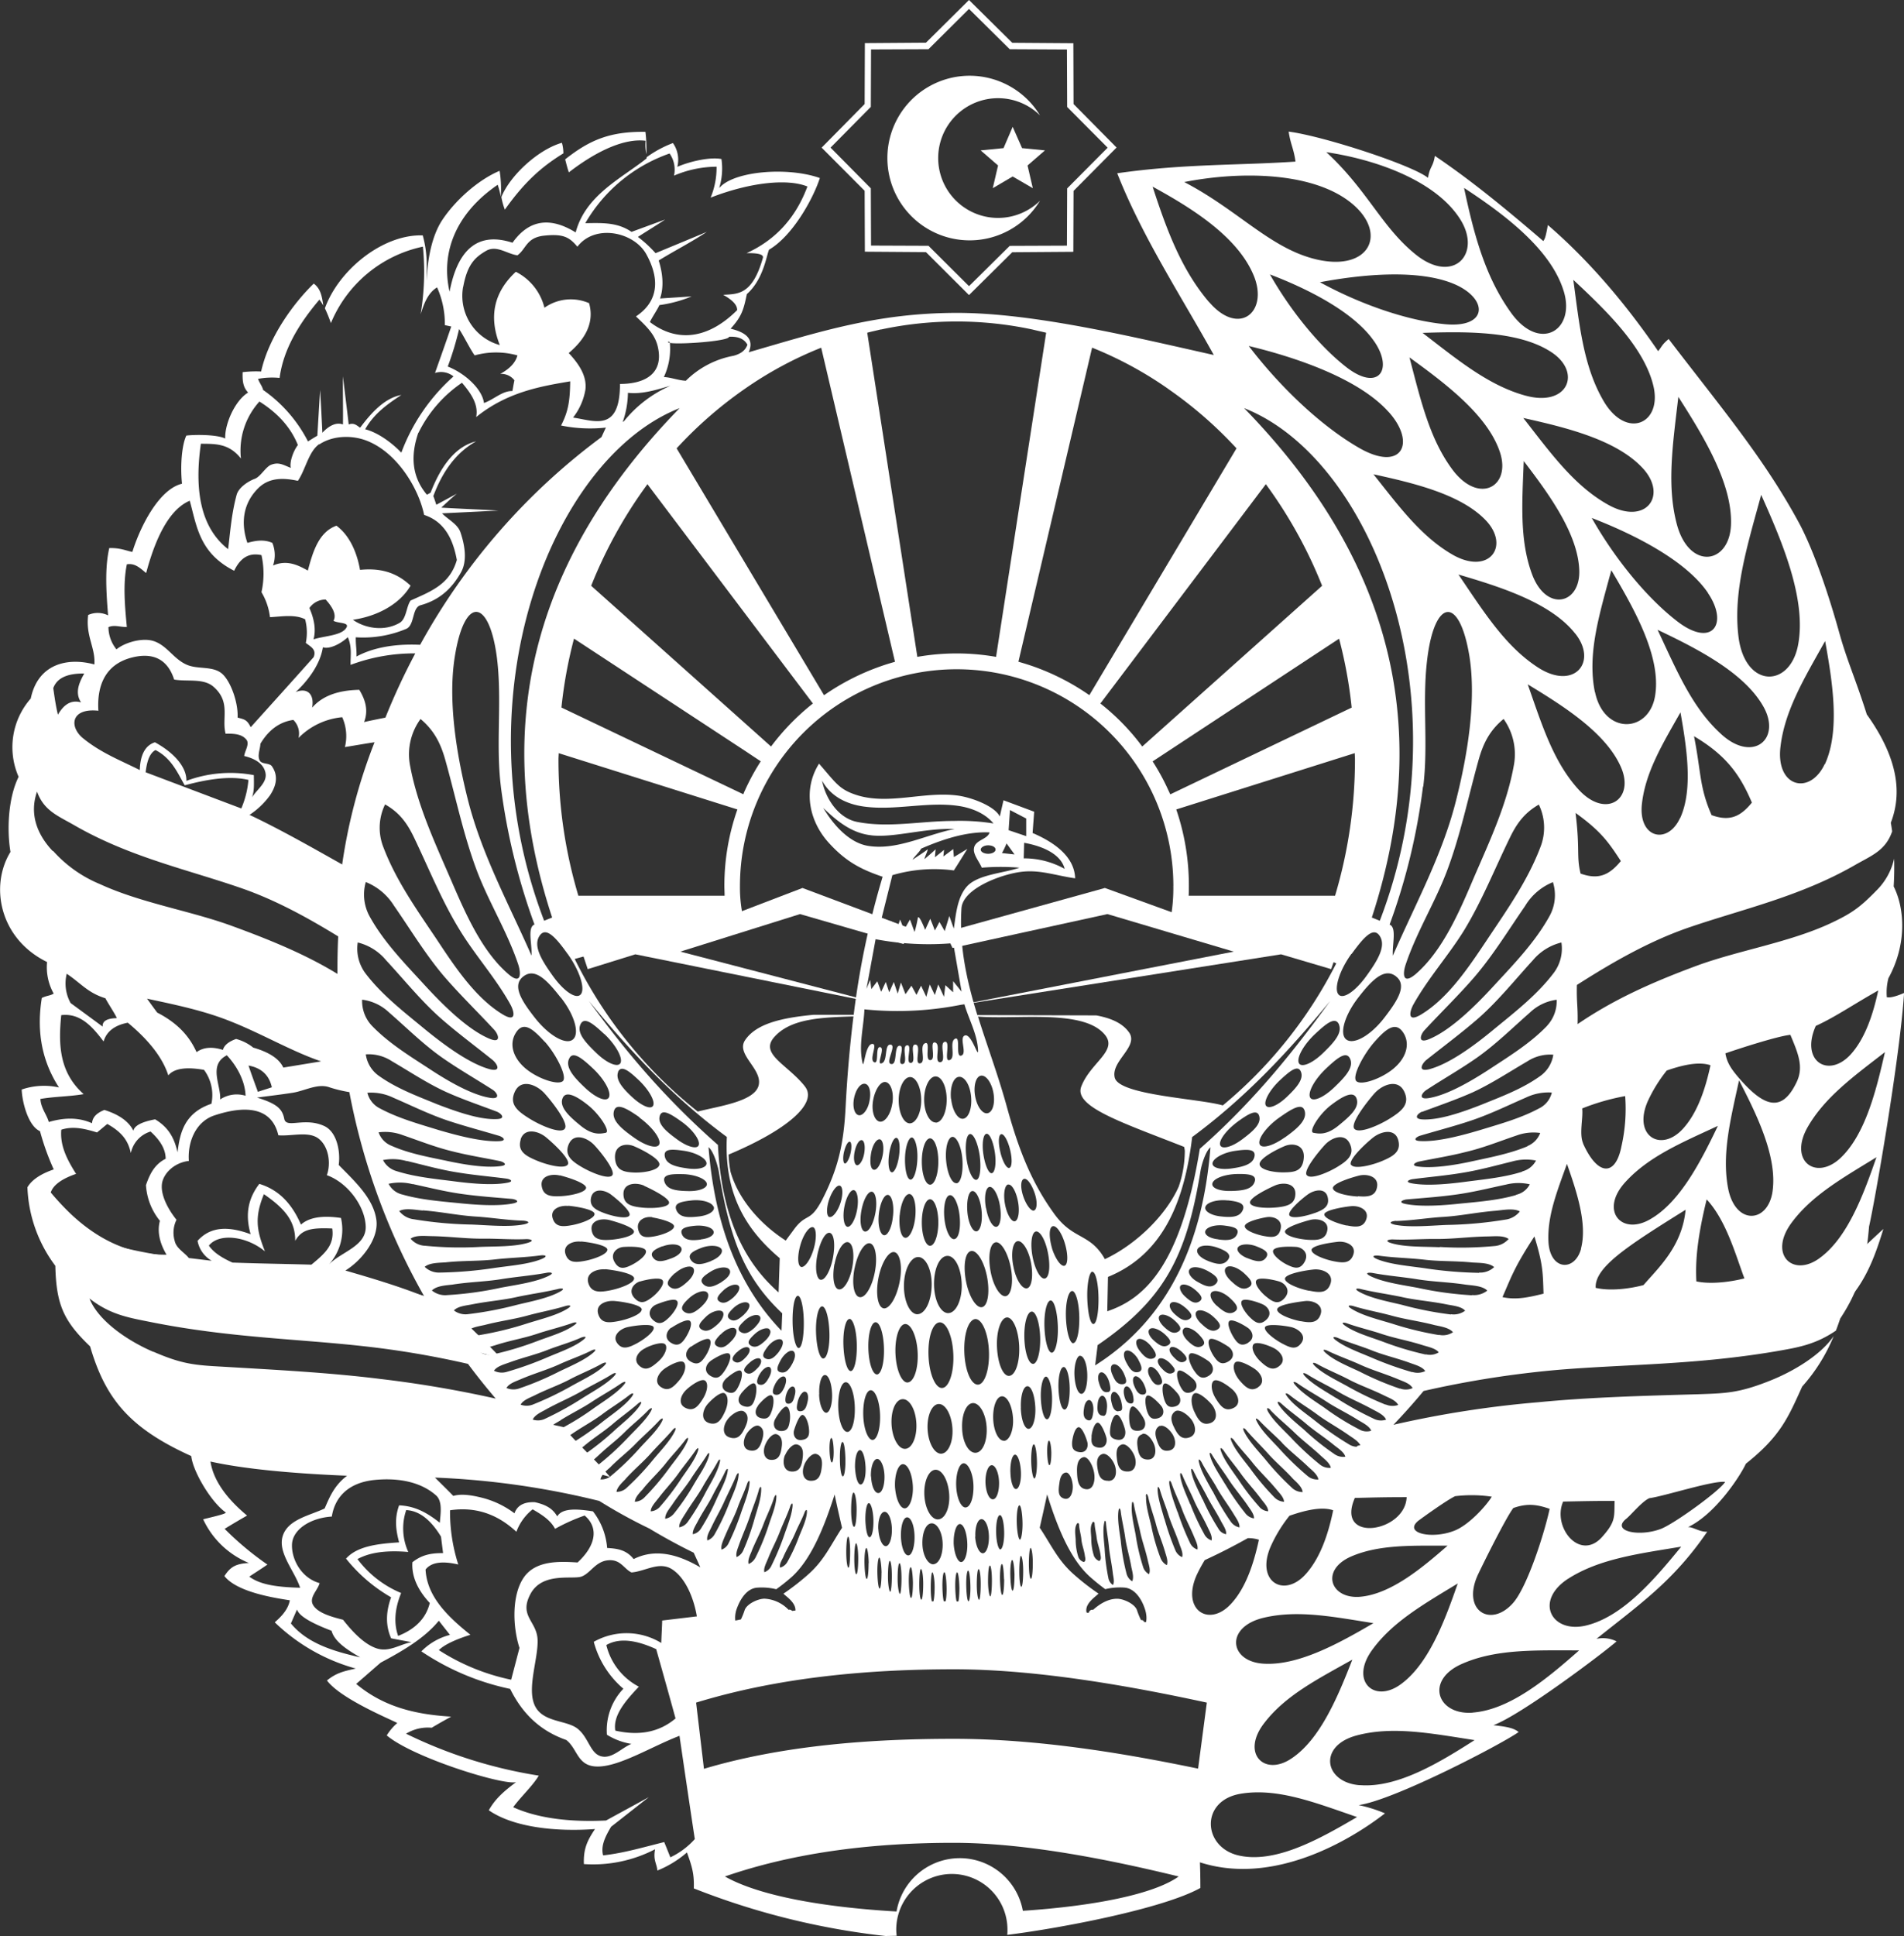 <svg id="Layer_1" data-name="Layer 1" xmlns="http://www.w3.org/2000/svg" viewBox="0 0 514.47 522.98"><rect x="0" y="0" width="514.47" height="522.98" fill="#333333" stroke="none"/><defs><style>.cls-1{fill:#fff;}</style></defs><title>Uzbekistan_gerb [преобразованный]</title><path class="cls-1" d="M602.3,297.83q.18-7.42.37-14.84c9.65-5.38,18.86-11.32,28.88-15.89,15.46-7,31.35-9.34,45.57-18.67,4.33-2.91,5.07-8,6.06-15.46,4.08,7.91,7.54,15.52,3.28,23.56-3,5.75-10.76,8.9-16.7,11.62-10.94,5-22.69,7.91-34.13,12.18A152.35,152.35,0,0,0,602.3,297.83Z" transform="translate(-178.17 -36.9)"/><path class="cls-1" d="M600.26,334c.12-4.95,1.48-10.51,1.61-15.46,10.26-5.38,16.94-9.65,27.89-13.6,14.59-5.32,35.18-8.84,49.4-18.3,4.33-2.91,6.86-4.76,8.72-10,2.23,6.31,3.65,10.2.62,18.06-2.35,6.06-10.76,8.9-16.69,11.62-11,5-27,7.3-38,12.18C620.73,324.29,609.54,327.69,600.26,334Z" transform="translate(-178.17 -36.9)"/><path class="cls-1" d="M273.54,286.93a78.18,78.18,0,0,1,1.36-14.15c-9.58-5.32-20.78-11.9-30.79-16.47-15.46-7.11-31.29-9.34-45.51-18.67-4.33-2.91-5.07-8-6.12-15.46-4,7.91-7.48,15.52-3.22,23.56,3,5.75,10.76,8.9,16.63,11.56,11,5.07,22.69,8,34.19,12.24A156.11,156.11,0,0,1,273.54,286.93Z" transform="translate(-178.17 -36.9)"/><path class="cls-1" d="M275.46,323.22c-.19-4.95-1.48-10.51-1.67-15.46-10.2-5.38-16.88-9.65-27.82-13.66-14.65-5.26-35.18-8.78-49.4-18.24-4.33-2.91-6.93-4.76-8.72-10-2.23,6.25-3.65,10.2-.62,18.06,2.35,6.06,10.76,8.9,16.63,11.56,11,5.07,27,7.36,38,12.24C254.94,313.51,266.19,316.91,275.46,323.22Z" transform="translate(-178.17 -36.9)"/><path class="cls-1" d="M313.61,403.91c-3.71-4.33-11-10.67-14.68-15.06-14.22-4.58-20.14-5.47-33.31-7.82-20.34-3.71-37.9-2.41-58.62-8.29-4.27-1.24-8.1-6.25-14.47-12.74,1.73,7.79,3.77,16.88,11.75,23.62,6.18,5.32,13.42,4.89,21.52,6,14.22,2,28,2.6,42.35,4.45A292.14,292.14,0,0,1,313.61,403.91Z" transform="translate(-178.17 -36.9)"/><path class="cls-1" d="M343,435.81c-3.65-4.39-9-9.09-12.68-13.48-14-3-23.62-5.69-37.22-7.36-18.24-2.23-44.83,1-65.67-5.19-5.19-1.55-10.51-4.51-16.08-8.84,2.35,6,3.52,11.5,12.12,17.93,6.68,5,21.15,7.3,28.88,8.66,14.47,2.6,32.15,1.05,46.81,2C315.46,430.62,329.38,431.79,343,435.81Z" transform="translate(-178.17 -36.9)"/><path class="cls-1" d="M561.93,409.41c4.14-4.27,11.84-10.21,15.92-14.48,14.65-4.21,20.87-5.06,34.22-7.1,20.65-3.09,38.09-1.36,59.36-6.68,4.39-1.11,8.66-6,15.64-12.3-2.41,7.73-5.38,16.76-13.91,23.25-6.74,5.13-13.91,4.51-22.07,5.44-14.41,1.54-28.32,1.85-42.79,3.28A306.91,306.91,0,0,0,561.93,409.41Z" transform="translate(-178.17 -36.9)"/><path class="cls-1" d="M531,440.51c4.08-4.27,9.83-8.84,14-13.11,14.22-2.66,24.11-5.07,37.9-6.37,18.43-1.73,44.71,2.23,66.1-3.46,5.32-1.36,10.88-4.21,16.88-8.35-2.91,5.87-4.58,11.38-13.85,17.62-7.11,4.76-21.76,6.62-29.62,7.85-14.72,2.16-32.21.12-47,.74C559,436.06,544.93,436.86,531,440.51Z" transform="translate(-178.17 -36.9)"/><path class="cls-1" d="M361.1,478.5c23.19-6.8,48.35-9.09,72.84-9.09,23.62,0,50.89,4.76,71.54,9.09l-2.54,14.65c-21.7-4.27-45.94-8.1-69.13-8.1s-48,1.79-70.18,8.1Z" transform="translate(-178.17 -36.9)"/><path class="cls-1" d="M367.17,523.33c21.15-6.8,44.39-9.16,66.71-9.16,21.58,0,46.44,4.76,65.23,9.09L496.82,541c-19.79-4.27-41.92-8.1-63.07-8.1s-43.78,1.79-64,8.1Z" transform="translate(-178.17 -36.9)"/><path class="cls-1" d="M440,36.9l11.69,11.56,16.51.12L468.25,65l11.62,11.75L468.25,88.46l-.06,16.45-16.51.12L440,116.6v-2.41l11-10.88,15.46-.06.06-15.46,10.94-11-10.94-11-.06-15.52L451,50.19,440,39.31Zm0,79.7L428.37,105l-16.51-.12-.06-16.45L400.18,76.78,411.8,65l.06-16.45,16.51-.12L440,36.9v2.41L429.05,50.19l-15.52.06-.06,15.52-10.88,11,10.88,11,.06,15.46,15.52.06L440,114.19Z" transform="translate(-178.17 -36.9)"/><polygon class="cls-1" points="273.63 34.26 276.17 40.01 282.35 40.62 277.65 44.7 279.07 50.83 273.63 47.67 268.25 50.83 269.68 44.7 264.98 40.62 271.16 40.01 273.63 34.26"/><path class="cls-1" d="M440.18,57.36a22.26,22.26,0,0,1,19,10.7,16.17,16.17,0,1,0,0,23.06,22.23,22.23,0,1,1-19-33.76Z" transform="translate(-178.17 -36.9)"/><path class="cls-1" d="M423.67,287.5,395,276.74,360.6,289.91l-11.81-2-13.48,5.75,1.67,5,12.86-4,66.72,13.48L362,293.93l32.34-10.14,28,8.1S423.67,286.88,423.67,287.5Z" transform="translate(-178.17 -36.9)"/><path class="cls-1" d="M434.12,288.55l42.6-11.81L513,289.91l12.43-2,14.16,5.75-1.73,5-13.54-4L437.15,308.4l74.38-14.47L477.4,283.79l-41.86,9.15S433.44,288.74,434.12,288.55Z" transform="translate(-178.17 -36.9)"/><path class="cls-1" d="M314.58,93.53c5.31-7.48,9.89-11.56,15.82-15.21a10.63,10.63,0,0,0-.4-2.85c-6.35,1.79-14,8.79-16.36,14.66A19.09,19.09,0,0,0,314.58,93.53ZM688,306.24a15.26,15.26,0,0,1,.43-5.13c5-9.09,4.45-18.74,1.42-24.79.14-2.32.2-4.87.13-7.5a17.51,17.51,0,0,1-4.85,8.67c-4.51,4.64-6.86,6.25-12.8,9-11,5-24.3,7.11-35.37,11.13-13.42,4.95-23.25,9.58-32.52,15.89.12-4.95-.31-5.63-.19-10.57,9.4-6,19.35-11.75,30.05-15.46,14.53-5,30.11-8.35,45-16.88,4.51-2.6,8.35-3.9,10.14-9.15v0c-.11-.78-.22-1.56-.36-2.33,2.54-6.62,3-16-6.49-29.25-3.09-9.77-5.32-14.41-7.48-22.2-2.72-9.77-6.74-21.89-10.82-29.49-9.46-17.5-21-31.1-35.24-49.71-1.86,1.55-1.79,2-2.84,3.28-7.79-11.38-17.68-23.62-29.8-34.07-.49,2.6-.68,3.65-1.24,4.33C582,90.69,574,84.51,565.88,79c-.49,3.09-1.36,2.78-1.85,5.94-4.27-3.46-28.44-11.32-37.66-12.49.56,3.65,1.36,4.51,1.85,8.1-15.52,1.05-30.17.56-48.17,3.15,6.74,17.19,17.81,34.07,26.09,49.09-20.53-4.58-48.48-11.44-69.68-11.38s-36.42,4.95-56,10.64c1.79-4-1.55-5.57-4.88-6.37,3-3.28,3.52-5.13,4.39-9.34,4.51-4,5.32-10.51,6-12,6.25-3.65,11.81-13.48,13.73-19.35-8.66-3.09-23.37-1.92-27.21,2.72a17.74,17.74,0,0,0,.62-7.85c-2.66-.56-7.85.37-11.93,2.1A7.8,7.8,0,0,0,360,75.54a30.1,30.1,0,0,0-7.11,3.83c0,.11,0,.21,0,.31-6.74,5.38-16.51,9.89-19.17,20q-10.48-6.49-17.07,2.78-13.63-4.45-17,13.23c-2.47-10.76,1.85-21.27,13-28.88a20.68,20.68,0,0,1,.83,3.23,31.11,31.11,0,0,0-.31-7c-5.75,2.41-11.87,7.85-15.46,13.23s-4.2,13.6-4.2,16.51c-.19-3.9.37-6.8-1.11-12.3-10.86-.36-22.78,9.45-26.44,19.69a39.93,39.93,0,0,1,1.62,4,34.67,34.67,0,0,1,24.86-20.65,69.79,69.79,0,0,1-.62,18.3c.93-3,2-5.81,4.45-7.3a24.15,24.15,0,0,1,2.1,10.2l1.73.37c-1.42,4.2-2.91,8.35-4.39,12.55a5.36,5.36,0,0,1,5,.93,51.67,51.67,0,0,0-14.1,20.59c-2.72-2.84-6.49-5.5-9.77-6.31,2.47-4.39,6.25-6.92,9.77-9.27-4.33.8-7.85,4.45-11.13,8.84-.87-.56-1.61-1.42-3.09-.87-.49-4.33-1.05-8.66-1.55-13-.06,4.45.06,8.53,0,13-1.79-.68-3.77.31-5.56,2.23-.19-3.83-.37-7.67-.62-11.56-.25,4.14-.49,8.22-.74,12.37-.87.49-1.67,1-2.53,1.55a38,38,0,0,0-12.12-13.91c-.19-.93-1.11-2.1-1.36-3a20.43,20.43,0,0,1,5.81-.25c1-7.61,5.13-14.53,10.76-21.15a13.34,13.34,0,0,1,1.05,1.6c-.37-2.55-.73-4.56-2.58-5.93-4.95,4.76-12.06,14-14.22,23.74a30.07,30.07,0,0,0-5,.18c-.06,2.29.06,4,1.48,5.5-3.71,2.29-6.37,8.78-6.18,12.43-2.35-1.17-8.66-1.05-10.51-.8-1.24,2.6-1.67,8.22-1.17,13-6.18,1.48-11.25,11.44-13.42,18.43-2-.43-3.28-1.11-6.24-1.05-1.05,4.7-1,10-.31,18.18A6.34,6.34,0,0,0,202,203c-.74,5.69,2,8.84,1.67,13.36-7.42-2-15.27-.06-17.19,9.21a19.9,19.9,0,0,0-3.28,21.15C180.36,252.44,180,261.1,181,267c-5.63,9.15-3,23.43,9.89,29.74a14.57,14.57,0,0,0,1.79,8.53c-1.05.62-1.79.49-3.21,1.17-1.24,7.67-.62,16.08,4.64,24.18a18.59,18.59,0,0,0-10.08.56c.12,3.34,1.73,9.83,4.95,11.25a68.07,68.07,0,0,0,3.71,10.33c-2.72.93-5.69,2.41-7.11,4.82a37.57,37.57,0,0,0,7.54,21.21c.25,10.39,2.16,14.84,9.4,21.77,4.2,14.41,10.94,22.2,27.33,29.62.37,3.9,5.13,12.18,9.21,15.15.8.31-2.47,1.05-6,1.92a23.44,23.44,0,0,0,12.37,11.81c-3.59.19-5,1.05-6.62,3.53,3.52,4.51,14.28,6,17.68,6.55-.37,1.92-1.55,3.77-4.08,5.94a51,51,0,0,0,21.89,12.49c-3.34.74-5.26,1.18-7.79,3.22,3.83,5.13,18.12,10.88,19,11.5a14.3,14.3,0,0,0-2.84,3.34c7.11,6,31.45,13.53,34.95,12.62-3.13,2.34-5.6,4.41-7.37,7.6,6.49,4.51,17.81,5.87,28.69,5.07-2.1,3.15-3.15,5.32-3,9.46a36.33,36.33,0,0,0,19.23-4c-.56,3,.49,3.9.62,5.75a28.3,28.3,0,0,0,8-4.89c1.3,3.65,2,5.69,1.85,9.71a200.79,200.79,0,0,0,51.82,12.86l3-.06a13.13,13.13,0,0,1-.12-1.67,15,15,0,0,1,30.05,0,11,11,0,0,1-.06,1.42c14-1.73,42-7,52.19-12.67,0-3.22-.06-4.82-.12-6.92,19.79,6.37,40.44-5.81,50-13.23a38.83,38.83,0,0,0-7.11-2.23c9.65-1.36,38.71-16.51,43.22-19.73-1.55-1.36-4.58-1.55-6.8-1.86,7.54-2.78,29.68-19.48,33.27-22.63a8.26,8.26,0,0,0-5.44-.68c11.75-9.4,20.84-15.64,29.93-28.94-2,.13-3.77-1.3-5.19-1.24,7.42-3.53,14.1-13.79,15.64-17.13,9.4-7.48,11.38-12.43,15.21-20.84a47.21,47.21,0,0,0,8.52-13.63c-3.56,5.18-11,9.63-17.54,12.18-8.16,3.22-11.69,3.28-19.11,3.53-14.84.43-29.25.8-43.16,2.16a280.51,280.51,0,0,0-39.16,6.09q4.23-4.41,8.15-9.13a269,269,0,0,1,36.83-5.75c18.06-1.48,36.42-1.3,57.88-4.88,6.19-1.08,10.93-1.76,16.7-5.67.39-1,.78-2.12,1.17-3.27,5.19-7.85,6.93-14.53,7.79-24.86,1.42-6.06,8.29-45,9.46-63.07C690.17,306.17,688.75,306.42,688,306.24ZM668.8,314c5.38-2.47,9.77-5.57,16.88-9.58-1.42,6.62-3.59,13-7.42,17.25C672.26,328.27,664.53,323.57,668.8,314ZM623.47,334.2a39.94,39.94,0,0,1,5.07-8.16c3.89-1.36,8.53-2.54,11.81-1.42-1.42,6.62-3.59,12.92-7.42,17.13C626.94,348.36,619.21,343.66,623.47,334.2ZM642.35,341c-4.45,9.27-10.2,20.71-18.43,25.29-7.73,4.39-13.6-2.54-6.49-10.2C623.74,349.21,632.64,345.5,642.35,341Zm-37.1-68.14c-1.17-4.82-.12-6.37-1.36-16.39,6.86,4.95,8.84,7.79,12.24,13C613,273.28,610.07,274.58,605.25,272.85ZM604.57,250c-6.74-7.48-9.77-17.37-13.6-28.26,9.46,5.75,21.08,13,25.17,22.32C620,252.75,612.05,258.32,604.57,250ZM519.26,486.23c-9-.76-10-9.9.31-12.37,9.27-2.21,18.93-.25,29.71,1.45C540.2,480.61,528.84,487,519.26,486.23Zm24.29-1c-3.77,9.64-8.59,21.46-16.45,26.65-7.36,4.95-13.73-1.48-7.23-9.71C525.61,494.76,534.21,490.43,543.54,485.18Zm-57.05-10.7a19.53,19.53,0,0,1-1.11-2.72c-.56-1.67-3.59-3.09-5.38-3.09-2.23,0-4.45,1.17-6.49,3-.62-.18-1.36.37-1.3,1.73-1.92-2.91,1.92-5.19,2.78-6.12a64.86,64.86,0,0,1-6.68-5.19c-4.33-3.83-6-7.79-9.21-12.61.68-3,1.36-6,2-9,2.84,9.15,6.31,17.44,11.44,22.14a54.85,54.85,0,0,0,4.27,3.46,16.92,16.92,0,0,1,5.13-.43c2.78.19,4.7,3,5.63,5.94.5,1.55.62,3.83-.43,4.27C487.48,475,487.23,474.42,486.49,474.48Zm-38-19.11c-.56,0-1.11-2-1.17-4.58s.37-4.64,1-4.7,1.11,2,1.17,4.51S449.08,455.31,448.47,455.38Zm1,8c0,2.29-.19,4.2-.5,4.27s-.56-1.79-.62-4.08.19-4.2.5-4.27S449.39,461.13,449.46,463.41Zm-7.79-11.5c-.12-2.54.62-4.7,1.67-4.7s1.92,2,2,4.51-.62,4.64-1.61,4.7S441.79,454.45,441.66,451.91ZM442.72,469c-.31,0-.62-1.79-.62-4.08s.19-4.2.5-4.2.56,1.73.56,4S443,468.92,442.72,469Zm-6.86-15.27c-.06-2.78.68-5.19,1.67-5.19s1.85,2.16,2,5-.62,5.19-1.61,5.26S436,456.55,435.85,453.71Zm1.55,11.87c0,2.29-.19,4.2-.5,4.27s-.56-1.79-.62-4.08.19-4.21.49-4.21S437.34,463.29,437.4,465.58Zm-7-6.18c-1.48.06-2.91-2.35-3-5.44s.93-5.57,2.47-5.63,2.91,2.41,3,5.44S431.89,459.33,430.35,459.39Zm-.19,10.45c-.31,0-.56-1.79-.56-4.08s.19-4.21.43-4.21.62,1.73.62,4S430.47,469.78,430.16,469.84ZM423.61,457c-1.05.06-1.92-2.23-2-5.07s.62-5.2,1.67-5.2,1.92,2.16,2,5S424.6,457,423.61,457Zm1.24,7.23c0,2.29-.19,4.21-.49,4.27s-.56-1.79-.62-4.08.19-4.21.5-4.21S424.78,462,424.85,464.28Zm-3.65-5.13c.31-.06.56,1.79.56,4.08s-.19,4.14-.43,4.21-.62-1.79-.62-4.08S420.89,459.21,421.2,459.15ZM420,438.43c-.12-3.28.87-6.06,2.16-6.06s2.47,2.54,2.66,5.81-.87,6.06-2.16,6.12S420.21,441.71,420,438.43Zm2.72-10.2c-1.79.06-3.46-2.91-3.65-6.62s1.11-6.74,3-6.8,3.52,2.84,3.71,6.55S424.6,428.17,422.74,428.23Zm-15.58-4.58c-1.24.06-2.35-2.84-2.47-6.55s.74-6.8,2-6.86,2.35,2.91,2.47,6.62S408.46,423.59,407.16,423.66Zm.25,36.67c-.25,0-.56-1.79-.56-4.08s.19-4.21.49-4.27.56,1.79.56,4.08S407.72,460.26,407.41,460.32Zm-14.84,13.11c.12-1.36-.68-1.92-1.3-1.73a9.76,9.76,0,0,0-6.49-3c-1.79,0-4.82,1.42-5.38,3.09a19.56,19.56,0,0,1-1.11,2.72c-.68-.06-1,.49-.62,1.42-1.05-.43-1-2.72-.49-4.27,1-2.91,2.84-5.75,5.63-5.94a16.45,16.45,0,0,1,5.13.43,51.67,51.67,0,0,0,4.33-3.46c5.07-4.7,8.53-13,11.44-22.14.62,3,1.3,6,2,9-3.15,4.82-4.82,8.78-9.15,12.61a64.86,64.86,0,0,1-6.68,5.19C390.71,468.24,394.49,470.52,392.57,473.43Zm-35.45,1.17c-.06,2-.19,4-.25,6.06a18,18,0,0,0-18.24-.31,25.13,25.13,0,0,0,8,12.67,16.21,16.21,0,0,0-4.45,12.43,18,18,0,0,0,6.62,2.47c-2.72,1.11-5.26,4.14-8.22,3.34s-3.34-5.13-6.37-7.48-9.46-1.61-11.56-6.31,1-12.61.8-17.68-5.13-6.37-1.92-12.37,11.38-3.83,13.79-4.7,3.77-4.08,7.17-4.39,4.2,2.23,6.31,3.28c3.71-.25,7.54-3.15,11.07-.8s5.75,7.6,6.62,12.67Zm3.59,26.46c-4.33,3.65-9.71,4.76-16.26,3.28-.68-4,2.6-7.91,6.37-11.87A17.3,17.3,0,0,1,342,481.22c3.65-2.1,8.35-1.24,13.48,1.11C357.24,488.58,359,494.82,360.71,501.07Zm-42.17-19-2.23,8.53a57.64,57.64,0,0,1-19.54-8c1.36-1.36,4.2-2.78,8.53-4.14-6.25-5-11.75-10.39-12.12-17.62,1.48-1.92,4.39-2.41,8.84-1.36a46.66,46.66,0,0,1-2.23-14.65c6.74-1,12.68.93,17.93,5.81a13.93,13.93,0,0,1,4.39-6.06c2.6,1.48,4.88,3,6.06,5.26a50.39,50.39,0,0,1,8-3.59c3.77,3.22,3.15,8-1.92,12.68-4.88-.31-11.38-.62-14.59,4.14S316.68,476.28,318.54,482ZM257.07,454c.19-4,4.95-7.11,10.76-7.48.8-5.13,4.33-9.15,11.56-9.89,5.69-.56,12.06.19,16.57,4.14,1.85,1.61,1.24,4.95,1.05,7.42-3.09-2.41-6.37-4.51-11-4.7-1.36,3.77-.8,6.92,0,10-5.87.37-11.38,1.05-14.34,4.39a42.88,42.88,0,0,0,12.18,10.45c-1.48,4.08-1.48,7.73,0,11.07,1.79.37,3.65.68,5.5,1.05-3.15.56-6,2.78-9.4,1.67s-6.62-4.58-9.09-7.73c-2.91-.74-6.62-1.73-8-3.83s1.11-4,1.67-6.06C259.55,463.11,256.89,458,257.07,454Zm28.69,24.79c-1.24-3.52-.93-7.36.8-11.62A28.23,28.23,0,0,1,274.76,458c3-1.61,7.11-2.47,13.73-1.92a15.38,15.38,0,0,1-.56-11.31c3.52.18,6.62,2.6,9.4,7.17l.56,4.45c-2.78,0-5.5.25-8.29,2.47-.25,3.65,1.3,7.36,4.7,11C293.31,473.93,290.46,476.89,285.76,478.75ZM349.39,458c-2.1-2.66-4.76-2.84-7.17-3a18.41,18.41,0,0,0-3.83-9.89c-4.33-.68-8.29-.93-9.65,1.36-.93-1.54-2.23-3-6.06-3.83-3-.12-4.76.93-5.5,3a24.42,24.42,0,0,0-8.53-4.14c-3.59-.93-6.06-1.11-8-.56-1.61-1.67-3.28-3.28-4.95-4.95a220.78,220.78,0,0,1,44.4,6.31,138.59,138.59,0,0,0,13.52,7.45q5.84,3.52,12,6.54c.59,1.31,1.2,2.61,1.77,3.94C361,456.49,355,455.19,349.39,458Zm-99.92-98.56c6.24,4.27,8.47,7.67,8.47,12.61,1.73-3.09,4.33-3.59,10-3.34.62,4.39-1.79,6.62-5.63,9.77-8.84-.25-12.49-.25-21.33-.56-2.72-1.24-5-2.6-6.37-4.58,2.72-3.46,10.14-2.6,15.15,1.55C247.55,369.31,246.87,365.78,249.47,359.47Zm20.84,6.43c-4.95-.74-8.59-.19-10.82,1.79-2.23-5.13-5.56-9.27-11.25-11-3.46,4.51-3.65,9-2.35,13.6-5.69-2.1-10.7-2.29-14.34,1.79a7.82,7.82,0,0,0,3.83,5.38l-6.18-.74c-1.24-1.55-3.4-2.6-3.83-4.64a7.85,7.85,0,0,1,.49-5.69c-2-2.47-4.64-6.86-3.83-10.26.74-2.84,3.71-5.26,7.17-5.63-.37-5.13,1.85-10.64,6.93-12.31s15.09-4,17.25,5.38c3.65.31,8.29-1.24,11,1s3.21,6.8,2.1,9.77c5.81,2.1,10.39,8.59,10.51,13.91s-6.68,6.8-10,10.26A14,14,0,0,0,270.31,365.9Zm-23.77-46.06a12.5,12.5,0,0,0-4.58-2.29c-2,.71-3.2,1.68-3.56,2.95-2.95-.92-5.29-.71-7.12.61-1.83-4.07-4.88-7.73-10.63-10.68-.92-1.22-1.83-2.49-2.75-3.76,8.14,1.73,15.56,3.3,22.63,6.15,8.49,3.36,16.48,8.09,24.41,10.78l-10.22,1.68C253.66,322.94,251,321.11,246.54,319.84Zm5.09,10.76c-1.24.43-2.54.8-3.77,1.24-.87-2.35-1.73-4.7-2.54-7.11C248.79,325.34,250.89,327.26,251.63,330.6Zm-12.18-8.66c3.46,3.71,5,7.85,5.07,10.95a8.09,8.09,0,0,0-6.86,1C237.91,330,234.38,324.54,239.45,321.94Zm40.44,44.64c-.74-5.94-5.81-10.51-10.2-15,.5-3.52-.43-8.78-3.77-10.45-5.44-2.6-10.39.74-10.94-2s-2-4.08-7.36-5.75c3.22-.43,6.43-.8,9.65-1.3s6.74-2.6,9.89-1.48a36.18,36.18,0,0,0,5.41,1.31,178.62,178.62,0,0,0,20.24,55.19c-6.3-2.58-14.38-5-21.32-7C276,377.28,280.45,371.53,279.89,366.59ZM251.66,243.89c-.67-1-2.74-.5-3.3-1.57-.73-1.34.11-3,.17-4.53,2.24-3.75,5.21-5.93,8.9-6.44a5.13,5.13,0,0,1,1.4,4.87,19,19,0,0,1,11.81-5.6,12.43,12.43,0,0,1,.73,8.06c1.85-.28,6.19-1.06,8-1.29a147,147,0,0,0-8.9,34.1c-7.84-4.42-17.27-9.86-25.11-14.34a21.48,21.48,0,0,0,5.76-5.43C252.55,249.55,253.62,246.75,251.66,243.89Zm10.12-42.77a5.32,5.32,0,0,1,4.39-2.29c1.61,1.79,3.09,4,2.1,5.75,1.48.8,4.76.31,3.28,2.16s-5.75,1.92-8.66,2.84C263.57,207.06,263.13,204.21,261.77,201.12ZM272.16,209c1.18,2.84.68,4.89.74,7.48a48.94,48.94,0,0,1,17.48-3.1,178,178,0,0,0-8.07,17.35c-2.06.41-4.78.95-5.76,1.21.93-2.47.87-5.19-1.3-8.72-5.81.12-10,1.67-12.74,4.82.68-3.9-1.55-5.44-4.45-4.2,3.83-3.59,6.68-7.85,7.36-12.12C267,212.31,270,211,272.16,209Zm41.34,40.32a171.71,171.71,0,0,0,9.09,37.28c-2,.8-.62,5.26-.8,8.41-6.06-13.79-13.29-27-17.07-41.61-3.28-12.86-5.56-27.39-3.65-39.2,2.66-16.63,9.34-15.58,11.38.43C313.88,226.23,312.08,237.79,313.51,249.35ZM361.8,147.14c-37.35,38.34-52.31,83.16-34.44,137.58l-2.16.87C302,225.11,327.17,160.75,361.8,147.14Zm-15.38,3.76a24.56,24.56,0,0,0,1.42-7.9c3.83.43,7.67-.8,11.5-1.92a33.16,33.16,0,0,0-12.53,9.54Zm243.47,10.53c6.58,8.61,14.58,19.44,15,29.34.43,9.35-8.86,11.56-12.73,1.29C588.72,182.83,589.46,172.68,589.89,161.43Zm-.11-11.63c11.32,2.52,25.22,5.84,32.36,13.66,6.71,7.38.68,15.5-9.53,9.72C603.5,168.07,597.16,159.27,589.78,149.8Zm14,58.19c6.25,7.79-.37,15.58-10.2,9.09-8.78-5.75-14.53-15-21.33-25C583.42,195.37,597.15,199.64,603.77,208ZM482.91,434.35c-2.35.06-2.78-1.67-3-3.9s.43-3.09,1.42-3.4,2.47,1.05,3.28,2.84S485.19,434.35,482.91,434.35Zm1,26c.25,1.17.68,2.66.18,3.65a3.43,3.43,0,0,1-1.55-2.16A57.36,57.36,0,0,1,481,453c-.37-2.6-.93-5.69-.62-8,.19-1.24.56-.49.62.19.31,2.41.93,4.82,1.24,7.23C482.66,455.13,483.4,457.35,483.9,460.38Zm-6.25-23.5c-2.29.06-2.72-1.67-3-3.83s.43-3.09,1.42-3.4,2.47,1.05,3.21,2.78S479.94,436.89,477.65,436.89ZM478.89,465a2.85,2.85,0,0,1-1.24-1.92,53.59,53.59,0,0,1-1-7.85c-.19-2.29-.56-5-.12-7,.18-1.11.49-.37.49.19.19,2.1.62,4.27.8,6.37.25,2.41.74,4.39,1.05,7.11C479,462.86,479.38,464.22,478.89,465Zm-17.81-44.77c-.8.06-1.55-2.47-1.67-5.69s.56-5.75,1.36-5.81,1.61,2.47,1.67,5.63S461.95,420.19,461.08,420.25Zm1.17,9c0,1.86-.19,3.34-.5,3.4s-.56-1.42-.62-3.28.19-3.34.49-3.34S462.19,427.43,462.25,429.22ZM377.42,255.53a61.9,61.9,0,0,0-3.52,20.65c0,.87.06,1.79.06,2.66H334.45A128.59,128.59,0,0,1,329.07,242c0-.56.06-1.11.06-1.67ZM329.87,228a122.08,122.08,0,0,1,3.4-18.61l46.19,30.3,4.27,2.84a60,60,0,0,0-4.27,7.85,7.58,7.58,0,0,0-.43,1.05Zm1.67,66.53c3.09,4.27,4.76,9.15,3.65,10.82s-4.51-.5-7.61-4.82-5.38-8.1-3.65-10.82S328.45,290.22,331.54,294.55Zm57.32,82.17-.31,9.27c-6.74-5.94-15.27-16.76-16.39-39.82-14.65-12.92-25-25.35-34.87-38.89,10.76,13,22.26,25.66,37.28,36.73C373.77,359.85,380.14,369.37,388.86,376.73Zm6.8-46.37c-4.64-5.87-12.18-8.66-8.41-13.17,4.47-5.26,13.09-5.44,21.53-5.73-1,8.1-1.7,16.23-2.11,24.28-.49,9.71-1.85,16.45-6.31,25.17-3.34,6.43-4.27,3.46-7.67,8.1-.64.89-1.41,1.89-2.2,3-6.75-4.32-12.79-11.06-14.93-18.6a29.72,29.72,0,0,1-.52-4.63C390.93,342.08,399.23,334.84,395.66,330.35Zm23.43,23.19c-.74-.12-1.05-2.35-.68-4.89s1.24-4.51,2-4.39,1.05,2.29.68,4.89S419.84,353.66,419.1,353.54Zm.37,11.75c-.25,3-1.36,5.38-2.41,5.26s-1.73-2.66-1.42-5.63,1.42-5.38,2.47-5.26S419.78,362.32,419.47,365.29Zm-.19-30.3c-.43,2.91-2,5.13-3.4,4.88s-2.29-2.78-1.79-5.69,2-5.25,3.4-5S419.78,332,419.28,335Zm-3.4,9.65c.87.12,1.24,2.1.8,4.33s-1.42,4-2.35,3.9-1.17-2-.8-4.33S415,344.51,415.88,344.63Zm-2.1,14.16c1.05.19,1.48,2.78.93,5.75s-1.79,5.19-2.84,5-1.48-2.72-.93-5.69S412.73,358.61,413.78,358.79ZM406.3,363c.49-2.72,1.67-4.82,2.6-4.64s1.36,2.54.87,5.25-1.67,4.76-2.6,4.64S405.8,365.72,406.3,363Zm-.06-15c.37-1.61,1.05-2.84,1.55-2.72s.56,1.55.19,3.15-1.11,2.84-1.55,2.72S405.86,349.58,406.23,348Zm3.52,3.65c-.74-.12-1.05-1.73-.68-3.59s1.17-3.28,1.92-3.21,1,1.73.68,3.59S410.44,351.68,409.76,351.62Zm3.34-17.31c-.43,2.29-1.79,4-2.91,3.77s-1.73-2.23-1.24-4.64,1.79-4.08,3-3.83S413.59,332,413.1,334.31Zm-13.23,48.23c-1.17-.31-1.55-3.4-.8-6.92s2.16-6.06,3.34-5.75,1.48,3.4.8,6.86S401,382.85,399.87,382.54Zm.8,21.27c-1,.06-1.85-3-2-6.92s.62-7.11,1.61-7.17,1.85,3,2,6.92S401.66,403.75,400.67,403.81Zm1.61-38.21c-.8-.25-.87-2.41-.06-4.76s2.1-4,2.91-3.71.87,2.41.12,4.7S403.14,365.84,402.28,365.6Zm-72.16-31.91c.74-2.41,3.77-.87,7,1.73s6.06,7.17,4.7,7.42-3.46.74-6.68-1.86S329.38,336,330.12,333.69Zm.62,8.1c-1.18,1.36-6.43-.87-9.58-2.84s-5.5-3.83-3.83-7.3,5.81-1.86,8,.56S332,340.49,330.74,341.79Zm1.17-18.86c.93-2.35,3.46-.31,6.49,2.54s4.95,6.31,4.33,7.73-3.46.31-6.49-2.54S330.92,325.22,331.91,322.93Zm0,22.88c1.36-3,4.95-1.67,6.86.37s5.81,7,4.82,8.16-5.56-.68-8.29-2.29S330.55,348.84,331.91,345.81Zm6,14.41c.68-2.54,3.65-2,5.38-.68s5.56,4.58,4.95,5.63-4.39.25-6.74-.62S337.29,362.75,337.91,360.22Zm13-21.52c3.34,2.41,5.81,5.63,5.44,7.11s-3.46.74-6.86-1.67-6.06-4.64-5.44-7.11S347.56,336.29,351,338.7Zm-5.75-12.3c.87-2,3.09-.19,5.69,2.29s4.33,5.5,3.83,6.74-3,.25-5.69-2.23S344.4,328.43,345.21,326.39ZM394,401c-.8.06-1.61-3-1.67-6.93s.49-7,1.36-7.17,1.61,3,1.67,6.92S394.86,400.9,394,401Zm1.61,11.81c.74-.06,1.11,1.11.8,2.54s-.68,2.66-1.92,2.72-1.11-1.05-.8-2.47S394.86,412.84,395.6,412.77Zm-5.07,1c.31-1.24,1.05-2.35,1.73-2.41s1,.93.68,2.23-.62,2.35-1.67,2.41S390.28,415.06,390.53,413.76Zm-.31-2.47c-.62,1.36-1.24,2.41-2.41,2.29s-.93-1.3-.31-2.66,1.67-2.35,2.41-2.29S390.78,409.93,390.22,411.29Zm2.16-6.37c-.87,1.61-1.73,2.91-3.22,2.6s-.93-1.67-.06-3.28,2.29-2.72,3.15-2.54S393.25,403.38,392.38,404.92Zm-3.65-3.09c-1.11,1.42-2.23,2.54-3.59,2s-.68-1.73.43-3.21,2.72-2.29,3.59-2S389.79,400.41,388.74,401.83Zm-36.54-44.7c2.23,1,7.11,3.46,6.74,4.7s-4.64,1.48-7.36,1.18-4.95-.8-4.95-3.71S350,356.2,352.19,357.13Zm-7.85-7.54c-.19-3.46,2.91-4.08,5.13-3.15s7.11,3.46,6.86,5-4.33,2.23-7,2.1S344.53,353,344.34,349.58Zm10.08,16.08c1.86.31,6,1.3,5.87,2.47s-3.22,2.29-5.38,2.66-3.83.43-4.33-2S352.56,365.35,354.42,365.66Zm2.72,7.85c2-.8,4.33-.74,5,.19s-.43,2.23-2.53,3-3.83,1.3-4.95-.12S355.1,374.31,357.14,373.51Zm25.1,21.77c-1.36,1.24-2.6,2.16-3.9,1.36s-.31-1.85,1-3.09,3.09-1.86,3.9-1.36S383.54,394,382.24,395.28Zm3.71.56c.8.49.31,1.85-1,3.09s-2.6,2.16-3.9,1.36-.31-1.85,1-3.09S385.15,395.34,386,395.83Zm-6.68-4c-1.36,1.24-2.6,2.16-3.83,1.36s-.37-1.86.93-3.09,3.09-1.86,3.9-1.36S380.57,390.64,379.28,391.87Zm-2.72-4.76c-1.36,1.17-2.6,2.1-3.9,1.36s-.31-1.86,1-3.09,3.09-1.85,3.9-1.36S377.85,385.88,376.55,387.11Zm-3.34-4c-1.86,1.11-3.59,1.92-4.95.68s.06-2.29,1.92-3.46,4.14-1.48,4.95-.68S375.13,381.92,373.22,383.09Zm-5.32,6.49c-1.61,1.48-3.15,2.6-4.7,1.67s-.43-2.29,1.18-3.77,3.77-2.29,4.7-1.67S369.51,388.1,367.9,389.59Zm2.41-12.12c-2.23.87-4.2,1.36-5.38-.19s.43-2.47,2.66-3.34,4.7-.74,5.44.18S372.54,376.6,370.31,377.47Zm-2.78-5.81c-2.29.31-4.33.31-5.07-1.36s1-2.1,3.34-2.35,4.64.31,5.13,1.36S369.88,371.41,367.53,371.66Zm-7,9.15c1.61-1.48,3.77-2.23,4.7-1.67s.43,2.29-1.17,3.77-3.15,2.66-4.7,1.67S358.87,382.35,360.48,380.81Zm.62,7.48c.62.93-1,3.28-2.29,4.51s-2.54,2.16-4.27.56-.62-3.52.87-4.14S360.48,387.36,361.1,388.29Zm-1.61,7.23c1.3-.87,4.27-2.6,5.07-1.86s-.31,3.15-1.24,4.58-2,2.47-3.9,1.3S358.25,396.45,359.49,395.52Zm5.38,5.07c1.24-.87,4.27-2.66,5-1.92s-.25,3.21-1.24,4.64-1.92,2.47-3.9,1.3S363.57,401.46,364.87,400.59Zm2.91-4.58c-1.48-.87-.43-2,1.05-3.46s3.46-2,4.33-1.55.43,2.1-1.05,3.46S369.2,396.88,367.77,396Zm5.07,1.3c1.24-1.36,3-2.1,3.83-1.67s.49,1.92-.8,3.28-2.47,2.35-3.9,1.61S371.55,398.68,372.85,397.32Zm4.39,4.82c1.05-1.05,2.41-1.67,3.09-1.3s.37,1.48-.62,2.54-2,1.92-3.09,1.3S376.25,403.19,377.24,402.14Zm3.21,3c1-1.05,2.41-1.67,3-1.3s.43,1.48-.62,2.54-2,1.92-3.09,1.3S379.4,406.22,380.45,405.17Zm2.84,3.09c.68-1.3,1.85-2.29,2.6-2.16s.8,1.36.12,2.66-1.36,2.35-2.53,2.16S382.68,409.62,383.29,408.26Zm6-11.93c-11.19-11.56-18-27.82-19.72-49.59,1.36,1.11,2.47,4.88,2.78,6.62,3,18.24,6.86,28.57,17.13,38.27Zm-18.36-33.58c.56,1.17-1.24,2.41-4,2.72s-5.07.37-6-1.61,1.24-2.41,4-2.72S370.37,361.58,370.93,362.75Zm-6.74-4.14c-3.15-.06-5.75-.31-6.49-2.41s1.73-2.23,4.88-2.17,6.06,1.17,6.49,2.41S367.34,358.67,364.19,358.61Zm-.25-6.12c-3.15-.43-5.75-1.05-6.18-3.22s2-2,5.13-1.55,5.87,1.92,6.12,3.22S367,352.92,363.94,352.49Zm3-6.37c-.31,1.3-3,.62-5.87-1.48s-5.26-4.08-4.7-6.25,3-.62,5.94,1.48S367.34,344.82,367,346.12ZM342.73,366.4c2.16.56,6.86,2,6.74,3.21s-4,2-6.43,2.16-4.58,0-5-2.6S340.57,365.9,342.73,366.4Zm3.83,7.3c1.73-.12,5.75-.19,6.12,1s-2.1,3-3.9,3.89-3.34,1.36-4.58-.87S344.77,373.88,346.57,373.7Zm4.51,9.34c1.67-.5,5.63-1.36,6.18-.25s-1.42,3.4-3,4.58-3,2-4.7.06S349.35,383.59,351.08,383Zm.49,7.54c0,1.3-3.71,2.66-6.31,3.15s-4.64.68-5.44-1.92,2.1-3.71,4.39-3.52S351.57,389.34,351.57,390.58Zm-3.77,4.76c2-.43,6.68-1.05,7,.06s-2.54,3.28-4.64,4.39-3.9,1.79-5.26-.18S345.76,395.77,347.8,395.34Zm4.82,5.63c1.86-.93,4.76-1.79,5.38-.87s-.19,3-2,4.58-3.34,2.72-5.13,1.05S350.71,401.83,352.63,401Zm5.19,5.56c1.73-1.17,4.45-2.47,5.19-1.61s.25,3-1.3,4.82-2.91,3.15-4.95,1.79S356.09,407.7,357.82,406.53Zm6,5.56c1.55-1.36,4.08-3,4.95-2.23s.56,2.91-.68,4.88-2.47,3.52-4.7,2.41S362.21,413.45,363.82,412.09Zm6.37-7.61c1.24-.87,4.27-2.6,5.07-1.92s-.31,3.21-1.3,4.64-1.92,2.47-3.83,1.3S368.89,405.41,370.19,404.49Zm4,4.95c1-.93,3.4-2.78,4.14-2.29s.12,2.78-.56,4.14-1.36,2.35-3.15,1.55S373.28,410.3,374.21,409.43Zm4.14,4c.8-1.05,2.91-3.28,3.71-2.84s.56,2.72.12,4.14-1.05,2.54-2.91,2S377.48,414.5,378.35,413.45Zm4.64,3.15c.8-1.05,2.91-3.21,3.71-2.78s.56,2.72.06,4.14-1,2.47-2.91,2S382.12,417.66,383,416.61ZM385,427c.74-1.73,2.1-3,3-2.72s1.67,1.18,1.42,3.22-.68,3.77-2.84,3.71S384.22,428.66,385,427Zm4.08-3.59c-1.92-.19-2.1-2-1.48-3.15s2.29-3.71,3.15-3.4,1.05,2.54.8,4S391,423.53,389,423.41Zm1.24,6.49c.8-1.79,2.23-3.15,3.28-2.84s1.73,1.17,1.48,3.4-.74,4-3,3.9S389.54,431.69,390.28,429.9Zm4.58-4.08c-1.92.31-2.54-1.42-2.16-2.66s1.42-4.14,2.29-4.08,1.61,2.29,1.73,3.77S396.77,425.57,394.86,425.82Zm-.31-46.75c-.93-.37-1-3-.12-6s2.47-5,3.4-4.7,1,3.09.12,6S395.54,379.45,394.55,379.07Zm-53.11-62.88c3,2.84,4.95,6.31,4.39,7.73s-3.52.31-6.49-2.54-5.38-5.44-4.39-7.73S338.4,313.35,341.43,316.19Zm-11.75-9.83c3.71,4.7,5.13,9.77,3.22,11.32s-6.49-1.11-10.2-5.81-6.31-8.84-3.15-11.25S326,301.66,329.69,306.36Zm-4.33,11.93c3,3.34,6.18,9.52,4.82,10.64s-6.74-.68-10-3.4-4.7-6.55-2.6-9.77S322.33,315,325.36,318.29ZM314.19,311c-7.54-4.45-13.29-13.23-18.12-20.53-5.44-8.1-11.07-16-14.47-25.17a14.35,14.35,0,0,1,.62-11.13c4.08,2.29,6.12,5.38,7.85,9,4,8.35,7.48,17.07,12.37,25,4.14,6.8,9.71,12.92,13.67,20.09C317.09,310.07,317.83,313.1,314.19,311ZM284.61,281.5c4.39,6.31,8.35,12.92,13.29,18.8,4.33,5.07,9.21,9.77,13.79,14.72,1.17,1.24,2,3.77-1.18,2.47-5.87-2.41-12.61-9.09-17.5-14.41-5.44-5.94-11.13-11.69-15-18.73a12.25,12.25,0,0,1-1-9.21A15.94,15.94,0,0,1,284.61,281.5Zm-2.16,14.72c4.82,5.19,9.28,10.76,14.53,15.46,4.51,4,9.58,7.73,14.34,11.56,1.24,1.05,2.35,3.21-.74,2.47C305,324.23,298,319,292.83,314.77c-5.69-4.7-11.56-9.21-16-15.09a11.19,11.19,0,0,1-2-8.22A14.34,14.34,0,0,1,282.45,296.22Zm.8,14.1c4.7,4.08,9.15,8.53,14.22,12.12,4.39,3.09,9.15,5.81,13.79,8.78,1.18.74,2.29,2.6-.49,2.23-5.07-.74-11.69-4.64-16.57-7.85-5.5-3.59-11.07-7-15.58-11.69a9.72,9.72,0,0,1-2.6-7A12.86,12.86,0,0,1,283.25,310.32Zm.74,13.17c4.88,2.84,9.58,6,14.72,8.35,4.45,2,9.15,3.59,13.73,5.32,1.17.49,2.53,1.92,0,2-4.64.25-11.19-2.1-16.14-4-5.44-2.23-11-4.27-15.83-7.73a8.51,8.51,0,0,1-3.46-5.75A11.38,11.38,0,0,1,284,323.49Zm.43,9.89c4.88,2.1,9.58,4.45,14.72,6.18,4.45,1.48,9.15,2.72,13.73,4.08,1.17.31,2.54,1.42,0,1.49-4.64.18-11.19-1.55-16.14-3-5.44-1.67-11-3.22-15.83-5.81a6.47,6.47,0,0,1-3.46-4.27A13.87,13.87,0,0,1,284.43,333.38Zm2.47,10.08c4.51,1.54,9,3.34,13.67,4.45,4.14,1.05,8.47,1.73,12.68,2.6,1.11.25,2.35,1.11.12,1.36-4.2.56-10.2-.5-14.72-1.48-5.07-1.05-10.14-2-14.65-4a6,6,0,0,1-3.52-3.65A13.53,13.53,0,0,1,286.9,343.46Zm1.17,7c4.64,1.11,9.15,2.41,14,3.15,4.14.68,8.53,1.05,12.8,1.61,1.11.12,2.47.8.19,1.17-4.08.74-10.2.12-14.78-.5-5.07-.62-10.2-1.17-14.9-2.66a5.94,5.94,0,0,1-3.71-3A13.81,13.81,0,0,1,288.07,350.51Zm1.61,6.24c4.64,1,9.21,2.17,14,2.78,4.14.56,8.53.87,12.8,1.24,1.11.12,2.47.8.25,1.24-4.08.8-10.14.37-14.78-.12-5.13-.5-10.26-.93-15-2.29a5.56,5.56,0,0,1-3.77-2.91A14,14,0,0,1,289.68,356.75Zm2.72,7.11c5.38.43,9.4,1.36,14.22,1.67,4.2.25,8.53,1,12.86,1.11,1.11.06,2.47.5.31,1-4,.8-9.46.25-14.1.06a106.71,106.71,0,0,1-15.64-1.42,5.9,5.9,0,0,1-4-2.23C287.64,363.12,290.36,363.68,292.4,363.86Zm26.46-19.17c1-3.15,4.7-2.35,6.86-.56s6.74,6.06,5.87,7.36-5.56.12-8.47-1.11S317.94,347.85,318.87,344.7Zm10.57,9.71c2.29.56,7.23,2.16,7.11,3.4s-4.14,2.1-6.8,2.23-4.76,0-5.19-2.72S327.15,353.85,329.44,354.4Zm2.29,8.22c2.16.19,7.11,1,7.11,2.23s-3.59,2.54-6.06,3-4.51.62-5.26-1.86S329.5,362.38,331.73,362.63Zm3.46,9.65c2.23.19,7.11,1,7.11,2.23s-3.59,2.54-6.06,3-4.51.62-5.26-1.86S333,372,335.19,372.27Zm6.55,7.48c2.41.25,7.73,1.11,7.79,2.47s-4,2.78-6.62,3.28-4.95.68-5.75-2S339.33,379.57,341.74,379.75Zm-3.83,22c.74-.37,1.86-.56.56.56-2.29,2-6.06,3.59-9.15,5.07a80.86,80.86,0,0,1-10.82,4.58,4.72,4.72,0,0,1-3.46-.12c.74-1.3,2.72-1.85,4.08-2.47,3.71-1.55,6.68-2.35,10-3.83C331.91,404.18,335.07,403.13,337.91,401.71Zm-15.09,12c3.52-1.73,6.37-2.66,9.52-4.33,2.72-1.42,5.75-2.6,8.47-4.14.74-.37,1.79-.62.62.56-2.16,2.1-5.81,3.77-8.78,5.44a84.13,84.13,0,0,1-10.39,5,4.62,4.62,0,0,1-3.4.06C319.55,415,321.46,414.38,322.82,413.7Zm3.09,3.77c3.4-1.85,6.25-3,9.34-4.76,2.6-1.54,5.56-2.91,8.22-4.58.68-.43,1.73-.74.62.5-2.1,2.16-5.63,4.08-8.47,5.87a85.41,85.41,0,0,1-10.08,5.57,4.43,4.43,0,0,1-3.4.25C322.7,419,324.62,418.21,325.91,417.47Zm3.77,3c3.22-2,5.87-3.21,8.72-5.13,2.47-1.61,5.19-3.09,7.67-4.82.68-.43,1.67-.74.68.43-1.92,2.23-5.19,4.27-7.85,6.12a74.11,74.11,0,0,1-9.46,5.87,4.18,4.18,0,0,1-3.28.37C326.66,422.11,328.45,421.24,329.69,420.5Zm2.66,4c3.09-2.16,5.69-3.46,8.47-5.5,2.35-1.79,5-3.34,7.42-5.26.62-.5,1.61-.87.68.43-1.79,2.35-4.95,4.51-7.54,6.49a78.47,78.47,0,0,1-9.15,6.37,4.08,4.08,0,0,1-3.22.56C329.44,426.25,331.17,425.33,332.34,424.46Zm3.83,2.84c2.78-2.29,5.13-3.71,7.61-5.81,2.16-1.86,4.58-3.53,6.74-5.44.56-.5,1.42-.93.62.37-1.48,2.29-4.39,4.58-6.68,6.62a72.87,72.87,0,0,1-8.22,6.62,4.06,4.06,0,0,1-3,.74C333.52,429.16,335.13,428.17,336.18,427.3Zm3.71,2.72c2.6-2.47,4.88-4.08,7.17-6.37,2-2,4.33-3.77,6.31-5.87.56-.56,1.42-1,.68.31-1.36,2.41-4.08,4.88-6.18,7.11a76.38,76.38,0,0,1-7.79,7.17,3.9,3.9,0,0,1-2.91.93C337.35,432.06,338.84,431,339.89,430Zm3.28,3.09c2.54-2.54,4.76-4.14,7-6.49,2-2,4.2-3.9,6.18-6.06.49-.5,1.36-1.05.68.31-1.3,2.47-4,4.95-6.06,7.24a71,71,0,0,1-7.61,7.36,3.89,3.89,0,0,1-2.91,1C340.69,435.16,342.18,434,343.17,433.12Zm4.08,3.21c2.41-2.66,4.58-4.39,6.74-6.8,1.86-2.1,4-4.14,5.87-6.31.49-.62,1.3-1.11.68.25-1.17,2.47-3.71,5.13-5.69,7.48a72.1,72.1,0,0,1-7.23,7.73,4,4,0,0,1-2.84,1.17C344.9,438.56,346.32,437.32,347.25,436.33Zm4.7,2.72c2.16-2.66,4.14-4.39,6.06-6.8,1.67-2.16,3.65-4.14,5.32-6.37.37-.56,1.17-1.11.62.25-1,2.41-3.28,5.07-5,7.42a67.46,67.46,0,0,1-6.55,7.73,3.81,3.81,0,0,1-2.66,1.24C349.78,441.28,351.08,440,351.95,439.05Zm4,2.72c2-2.66,3.77-4.39,5.5-6.8,1.48-2.1,3.21-4.14,4.7-6.31.37-.56,1.05-1.11.62.19-.8,2.35-2.84,5-4.45,7.36a66.15,66.15,0,0,1-5.75,7.6,3.63,3.63,0,0,1-2.54,1.3C354,443.94,355.16,442.76,355.9,441.77Zm3.71,1.79c1.79-2.72,3.46-4.58,5.07-7,1.36-2.17,3-4.27,4.39-6.49.31-.62,1-1.24.62.12-.68,2.41-2.6,5.13-4,7.54a61.29,61.29,0,0,1-5.38,7.91,3.94,3.94,0,0,1-2.41,1.48C357.82,445.91,358.87,444.62,359.61,443.57Zm3.65,2.29c1.67-2.78,3.28-4.76,4.76-7.36,1.24-2.23,2.78-4.39,4-6.68.31-.62.93-1.24.62.06-.56,2.47-2.29,5.32-3.65,7.79a67.47,67.47,0,0,1-4.95,8.22,3.62,3.62,0,0,1-2.35,1.55C361.59,448.27,362.64,446.91,363.26,445.85Zm6.43-24.61c-2.35-.8-1.67-3.59-.31-5.13s3.71-3.52,4.64-2.84,1,2.78,0,4.95S372,422,369.69,421.24ZM375,420c1.36-1.55,3.28-2.47,4.2-1.86s1.42,1.79.43,4-2,3.77-4.33,3S373.65,421.55,375,420Zm4.88,4.21c1-1.55,2.54-2.6,3.4-2.16s1.48,1.36.93,3.4-1.24,3.59-3.4,3.21S378.9,425.82,379.89,424.21Zm1,22c.74-2.29,1.73-4.58,2.35-6.93.19-.62.68-1.36.62-.06,0,2.35-1.05,5.32-1.79,7.85a62.21,62.21,0,0,1-3,8.47,3.52,3.52,0,0,1-1.85,1.92c-.31-1.05.37-2.47.74-3.59C379,451,380,448.88,380.88,446.22Zm.43,9.52c1.17-2.84,2.35-4.89,3.28-7.48.87-2.23,2-4.45,2.72-6.8.25-.62.74-1.3.62,0-.12,2.35-1.36,5.19-2.16,7.73a62.57,62.57,0,0,1-3.4,8.29,3.71,3.71,0,0,1-1.92,1.86C380.14,458.22,380.88,456.86,381.32,455.75Zm4.33,2.29c1.11-2.84,2.29-4.88,3.28-7.48.87-2.23,2-4.51,2.78-6.8.19-.62.74-1.3.62,0-.19,2.35-1.36,5.19-2.23,7.73a70.73,70.73,0,0,1-3.46,8.29,3.36,3.36,0,0,1-1.92,1.79C384.41,460.51,385.21,459.09,385.64,458Zm4.2-.62c1.05-2.41,2.23-4.14,3.15-6.31.8-1.92,1.86-3.77,2.6-5.75.19-.5.68-1.05.62,0-.12,2-1.24,4.39-2.1,6.49a47.56,47.56,0,0,1-3.22,7,3.23,3.23,0,0,1-1.92,1.48C388.67,459.46,389.42,458.28,389.85,457.42Zm5.69-25c.8-1.73,2.23-3.09,3.22-2.78s1.73,1.18,1.48,3.4-.74,3.9-3,3.83S394.73,434.23,395.54,432.44Zm4-18.92c-.12-2.84.56-5.19,1.55-5.19s1.79,2.16,1.92,5-.62,5.13-1.55,5.19S399.56,416.3,399.5,413.52Zm3.28,11.81c.31,0,.56,1.42.62,3.28s-.19,3.34-.49,3.34-.56-1.42-.62-3.21S402.46,425.39,402.77,425.33Zm.87-47c.68-3.52,2.29-6.18,3.65-5.87s1.79,3.34,1.11,6.86-2.29,6.12-3.65,5.87S403,381.79,403.64,378.33Zm4,14.84c1-.06,1.92,3,2,6.92s-.62,7.11-1.61,7.17-1.85-3-2-6.92S406.67,393.23,407.66,393.17Zm1.42-13.73c.8-4,2.66-7,4.14-6.68s2.1,3.83,1.3,7.85-2.6,7-4.14,6.68S408.27,383.46,409.08,379.45Zm4.33,33c1.24-.06,2.41,2.91,2.54,6.62s-.8,6.74-2,6.8-2.41-2.84-2.54-6.55S412.17,412.46,413.41,412.4Zm1.73-4.27c-1.17.06-2.23-3-2.35-6.92s.74-7.11,1.92-7.17,2.16,3,2.29,6.93S416.31,408.07,415.14,408.14Zm1.73-17.87c-1.55-.31-2.16-4-1.36-8.16s2.78-7.36,4.33-7,2.23,4,1.36,8.22S418.42,390.58,416.87,390.27Zm4.39-25.16c.31-3.28,1.48-5.81,2.66-5.69s1.86,2.84,1.55,6.12-1.55,5.81-2.72,5.69S421,368.38,421.26,365.1Zm2.91-9.59c-.93-.06-1.55-2.66-1.48-5.81s1-5.63,1.86-5.56,1.61,2.66,1.48,5.81S425.09,355.58,424.17,355.52ZM424,340.31c-1.67,0-3-2.85-3-6.25s1.42-6.25,3.09-6.25,3,2.91,3,6.31S425.65,340.31,424,340.31Zm2.78-16.2c-1.73.25.5-4.95-1.24-5.07s.43,4.82-1.24,4.95.56-5-1.05-4.76.49,4.95-1.24,5.07.93-4.95-.74-4.95-.5,5.19-2.29,4.95,1.61-5.13-.19-5.25-.62,4.64-2.47,5.07c-1.42.37,1.11-4.14-.31-4.39s-.25,4.64-1.61,4.08c-1.55-.68,1.11-5.07-.56-4.95-1.92.13-2.23,7-2.6,5.13-1.11-4.76.31-9.65.5-14.47a87.86,87.86,0,0,0,27-1.42c1.24,4.21,3.59,8.29,3.71,12.68,0,1.85-1.79-4.7-3.52-4.21s.68,4.88-1,5.44-.12-5.13-1.61-4.58c-1.86.74.31,5.26-1.61,5.81-1.61.49.43-5.26-1.24-4.95s.62,5.38-1.24,5.5.37-4.95-1.42-5.32c-1.61-.31.43,4.64-1.24,4.76s.12-5.07-1.36-4.58C426.33,319.22,428.62,323.86,426.76,324.11Zm-13.11-61.58c6.18.68,14.28-2,22.45-1.73-7.79,1.55-15.46,5.81-23.31,4.58-5.19-.8-9.52-5.75-12.18-10.26C404.81,259.18,408.71,262,413.65,262.52ZM400.3,247.74c2.53,4.64,7.17,6.43,11.25,7,8.41,1.17,17.07-1.36,25.41-.19,3.53.49,7.3,1.92,9.65,4.76a57.85,57.85,0,0,0-10.7-.68c-8.78,0-17.44,1.92-25.91.31C404.56,258,401.16,252.32,400.3,247.74Zm35.62,20.65c-.06-.74-.12-1.42-.19-2.16-.87.68-1.73,1.3-2.66,2,.06-.62.12-1.17.19-1.79-.8.68-1.61,1.3-2.47,2,.06-.74.12-1.42.19-2.16-.74.74-2.23,2-3,2.66.06-.68.8-1.92.87-2.66-.87.74-3.15,2.16-4.08,2.84.31-.74,2-2.23,2.29-3,6.86-3,13-4.64,18.49-4.39-.5,1.92-3.9,2-4.2,4.27-.31,1.67,1.48,3.71,2.1,5.26a62.45,62.45,0,0,1,10.2,0c-4.21,1.48-11.07,1.79-14.1,4.95-2.72,2.91-3.09,7.67-3.65,11.5-.43-1.11-.8-2.29-1.24-3.4-.37,1.36-.8,2.72-1.24,4.08-.43-.8-.93-1.67-1.42-2.47-.37.74-.8,1.55-1.24,2.29-.37-1.05-.8-2.1-1.24-3.15-.43,1-.93,2-1.36,3,0,0-1.79-4.58-2-3.15a31.4,31.4,0,0,1-.87,3.71c-.43-1.11-.8-2.23-1.24-3.34-.56.93-1.05,1.85-1.61,2.78-.31-.93-.68-1.85-1.05-2.78-.37,1.05-.68,2.1-1.05,3.15-.49-.93-.93-1.86-1.42-2.84-.43.87-.8,1.67-1.24,2.47-.19-.8-.37-1.61-.49-2.47-.49.62-1,1.17-1.42,1.79l3.52-14.1A40.19,40.19,0,0,1,435.91,272c1.24-1.92,2.41-3.83,3.65-5.81Zm11.25-2c0,.62-.93,1.11-2,1.11s-2-.49-2-1.11.93-1.17,2-1.17S447.17,265.67,447.17,266.35Zm8.29-3.65-4.76-1.61.37-5.44,4.39,2.29Zm10.39,8.84a22.53,22.53,0,0,0-11.07-2.84l.12-4.2C460.21,265.49,464.85,267.72,465.84,271.55Zm-13.54-3.9-3.4-.37a24,24,0,0,0,1.24-2.6Zm-16.57,24L438,304.75l-2.29-2.84v3l-2.1-1.92-.37,3.15-1.55-3.34-.93,2.85-1.36-2.85-.93,3.34-1.42-3-1.24,2.47-1.36-2.47-1.61,2.29-1.24-3.15-.87,3-1.05-3.15-1.24,2.78-.93-2.78-1.24,2.66-1.05-2.84-1.61,2.1-.31-2.47L412.29,304l2.47-13.42A77.07,77.07,0,0,0,435.73,291.64Zm62.39,55c.08.32.13.65.18,1h0a30,30,0,0,1-1.65,9.74C493.13,365.32,485,373.1,476.71,377a14.13,14.13,0,0,0-3.2-4c-3.34-2.78-6.62-2.91-10.51-8.29-6.68-9.21-10-18.73-13-29.68-2.31-8.22-5.19-15.89-7.57-23.55,10.77.83,28.19-2,34.1,4.69,4,4.45-3.65,7.61-6.18,14.16C468.19,335.79,481.17,340,498.12,346.67ZM496,255.53l48.23-15.21c0,.56.06,1.11.06,1.67a128.57,128.57,0,0,1-5.38,36.85H499.35c.06-.87.06-1.79.06-2.66A63.49,63.49,0,0,0,496,255.53Zm-1.61-4.08c-.19-.37-.31-.68-.5-1.05a60.12,60.12,0,0,0-4.27-7.85L540,209.41a122.14,122.14,0,0,1,3.4,18.61Zm49,43.1c3.15-4.33,5.87-7.54,7.61-4.82s-.56,6.55-3.65,10.82-6.49,6.49-7.61,4.82S540.22,298.82,543.32,294.55Zm19.35-45.2c1.42-11.56-.37-23.13,1.11-34.69,2-16,8.66-17.07,11.38-.43,1.85,11.81-.43,26.34-3.71,39.2-3.71,14.59-11,27.82-17,41.61-.19-3.15,1.11-7.6-.87-8.41A168.17,168.17,0,0,0,562.67,249.35ZM549.29,165c10.64,2.34,23.74,5.35,30.51,12.61,6.34,6.89.74,14.58-8.92,9.23C562.33,182,556.31,173.85,549.29,165Zm6.08,135.62c3.09,2.41.43,6.55-3.21,11.25s-8.22,7.3-10.2,5.81-.43-6.62,3.21-11.32S552.22,298.14,555.37,300.61Zm-16.76,30.05c-3,2.84-5.94,4-6.49,2.54s1.36-4.88,4.39-7.73,5.5-4.88,6.49-2.54S541.59,327.82,538.62,330.66Zm1.36-17c.93,2.29-1.42,4.88-4.39,7.73s-5.94,4-6.49,2.54,1.36-4.88,4.39-7.73S539,311.31,540,313.66Zm-15.33,113c2.29,2.35,4.51,4,7.11,6.49,1,.93,2.41,2,2.66,3.34a4,4,0,0,1-3-1,77.29,77.29,0,0,1-7.6-7.36c-2.1-2.29-4.76-4.76-6-7.24-.74-1.36.12-.8.62-.31C520.44,422.73,522.66,424.58,524.64,426.62Zm-3.15-8.84c2,2.1,4.27,3.9,6.31,5.87,2.35,2.29,4.58,3.9,7.24,6.37,1,.93,2.47,2,2.72,3.28a4,4,0,0,1-3-.93,75.74,75.74,0,0,1-7.73-7.17c-2.16-2.23-4.88-4.7-6.25-7.11C520.13,416.79,521,417.22,521.49,417.78Zm8.66,22.07a4.1,4.1,0,0,1-2.91-1.17A72,72,0,0,1,520,431c-2-2.35-4.51-5-5.69-7.48-.62-1.36.25-.87.68-.25,1.86,2.16,4,4.21,5.87,6.31,2.16,2.41,4.33,4.14,6.74,6.8C528.6,437.32,530,438.56,530.15,439.86Zm-12-28.32c-2,1.36-3.46,0-5-1.79s-2-3.9-1.3-4.82,3.46.43,5.26,1.61S520.19,410.18,518.15,411.54Zm-2.72-12c-1.92,1.17-2.91.12-3.83-1.3s-2-3.9-1.24-4.58,3.77,1,5,1.86S517.35,398.37,515.43,399.54Zm-36.73,8.53c-.62-1.48-.43-2.66.5-2.72s2.1,1.17,2.72,2.66,1,2.66-.5,2.72S479.32,409.56,478.7,408.07Zm1.67,10c-1.24-.06-1.61-1.3-1.92-2.72s.06-2.6.8-2.54,1.61,1.3,1.92,2.78S481.61,418.15,480.37,418Zm-10.33-15c1,0,1.86,2.23,1.92,5.07s-.56,5.13-1.55,5.19-1.79-2.23-1.92-5S469.12,403.13,470,403.07Zm-1.85-3.4c-.93.06-1.85-3-2-6.93s.62-7,1.61-7.17,1.92,3,2,6.92S469.18,399.6,468.19,399.66Zm5.13-19.29c.87-.06,1.61,3,1.67,6.92s-.5,7.11-1.36,7.17-1.55-3-1.67-6.93S472.52,380.43,473.32,380.37Zm-2.23,36.79c.19-1.48.93-2.41,1.61-2.1s1.05,1.73.87,3.21-.49,2.6-1.61,2.1S470.85,418.59,471.1,417.16Zm2,7.73c.12-1.48.8-3.71,1.67-3.77s2,2.72,2.35,4-.25,3-2.16,2.72S473,426.38,473.14,424.89Zm2.72-5.69c-1.17-.43-1.17-1.67-1.05-3.15s.8-2.41,1.48-2.16,1.17,1.73,1.05,3.15S477,419.7,475.86,419.2Zm1.36-6.31c-1.24-.06-1.67-1.24-2.1-2.72s-.06-2.66.74-2.66,1.73,1.3,2.1,2.72S478.52,413,477.22,412.9Zm-3.09-7.23.68-5.5c17.75-12.18,23.93-23.5,27.76-46.81.25-1.73,1.36-5.5,2.72-6.62C503,375.12,492.18,394.22,474.13,405.66ZM512,347.73c3.09-.43,5.56-.56,5.13,1.55s-3.09,2.78-6.18,3.22-5.44-.25-5.13-1.55S508.88,348.16,512,347.73Zm.56-7.85c2.91-2.1,5.32-3.59,5.87-1.48s-1.73,4.08-4.64,6.25-5.57,2.78-5.94,1.48S509.68,342,512.59,339.87ZM512.28,354c3.15-.06,5.63.12,4.88,2.17s-3.34,2.35-6.49,2.41-5.32-.87-4.88-2.16S509.12,354.09,512.28,354Zm-2.35,7.11c2.78.31,4.89.8,4,2.72s-3.28,1.92-6,1.61-4.58-1.55-4-2.72S507.21,360.83,509.93,361.14Zm-8.72,24.24c1.36,1.24,2.29,2.29,1,3.09s-2.54-.19-3.83-1.36-1.79-2.66-1-3.09S499.85,384.15,501.21,385.38Zm-1.48-5.75c.87-.8,3-.43,4.95.68s3.28,2.23,1.92,3.46-3,.43-4.95-.68S498.92,380.37,499.72,379.63Zm-1.24,10.51c1.36,1.24,2.29,2.35,1,3.09s-2.54-.12-3.9-1.36-1.73-2.6-.93-3.09S497.13,388.91,498.49,390.14Zm-3,3.4c1.36,1.24,2.29,2.35,1,3.09s-2.54-.12-3.83-1.36-1.79-2.6-1-3.09S494.22,392.31,495.52,393.54Zm-2.72,3.65c1.36,1.24,2.29,2.35,1,3.09s-2.54-.12-3.9-1.36-1.73-2.6-.93-3.09S491.44,396,492.8,397.19Zm1.73,3.65c.68-.37,2,.25,3.09,1.3s1.73,2,.62,2.54-2-.25-3-1.3S493.85,401.21,494.53,400.84Zm3.65-5.19c.87-.43,2.6.31,3.9,1.67s2.16,2.54.8,3.22-2.6-.31-3.9-1.61S497.38,396.14,498.18,395.65Zm4.64-1.17c-1.48-1.36-2-2.91-1.11-3.46s2.84.19,4.33,1.55,2.54,2.6,1.11,3.46S504.3,395.89,502.82,394.47Zm4.14-4.89c-1.61-1.48-2.16-3.21-1.17-3.77s3.09.19,4.7,1.67,2.78,2.84,1.24,3.77S508.63,391.07,507,389.59Zm-2.41-12.12c-2.23-.87-3.4-2.35-2.66-3.34s3.15-1,5.38-.18,3.9,1.79,2.66,3.34S506.77,378.33,504.55,377.47Zm2.78-5.81c-2.35-.25-3.9-1.3-3.4-2.35s2.78-1.67,5.13-1.36,4.14.68,3.4,2.35S509.68,372,507.33,371.66Zm-21.52,32.59c.87,1.61,1.36,3-.12,3.28s-2.29-1-3.15-2.6-.87-3,.06-3.21S484.95,402.63,485.81,404.24Zm-3.15,7.11c.62.06,1.42,1.18,1.67,2.41s.37,2.35-.68,2.23-1.48-1.11-1.73-2.41S482,411.29,482.66,411.35Zm2.29-2.72c.8-.06,1.85,1,2.41,2.29s.93,2.54-.25,2.66-1.85-.93-2.41-2.29S484.21,408.75,484.95,408.63Zm1.24-6.8c-1.11-1.42-1.3-2.91-.43-3.22s2.41.56,3.53,2,1.85,2.72.49,3.21S487.3,403.25,486.18,401.83ZM489,406.1c.74-.12,1.86.87,2.54,2.16s1.05,2.41-.12,2.66-1.92-.87-2.6-2.16S488.29,406.28,489,406.1Zm3,.31c-1-1.05-1.3-2.16-.62-2.54s2,.25,3,1.3,1.79,2,.68,2.54S493,407.52,492,406.4Zm.8,4.21c.8-.43,2.91,1.79,3.71,2.84s1,2.84-.87,3.34-2.47-.62-2.91-2S492,411,492.8,410.61Zm4.27.68c-.68-1.36-1.24-3.59-.5-4.14s3.09,1.36,4.08,2.29,1.36,2.66-.43,3.4S497.75,412.59,497.07,411.29Zm3.83-4.08c-1-1.42-2-3.89-1.24-4.64s3.77,1.05,5,1.92,2,2.84.12,4S501.89,408.63,500.9,407.21Zm4.08-8.53c.74-.74,3.77,1.05,5.07,1.92s2,2.84.06,4-2.91.12-3.9-1.3S504.24,399.42,505,398.68ZM516,392.8c-1.3-1.24-2.91-3.59-2.29-4.51s4.21.25,5.69.93,2.66,2.53.93,4.14S517.35,394.1,516,392.8Zm-.43-8.22c-1.61,1-3.09-.12-4.76-1.67s-2.16-3.15-1.17-3.77,3.09.19,4.7,1.67S517.16,383.65,515.62,384.58Zm-.37-7.85c-2-.8-3.15-2.16-2.47-3s2.91-1,4.95-.19,3.65,1.61,2.54,3.09S517.29,377.53,515.25,376.73Zm4.7-5.94c-2.1-.37-5.32-1.48-5.38-2.66s4-2.16,5.87-2.47,4.33.62,3.83,3.09S522,371.16,519.94,370.79Zm3.4-7.79c-2.78.31-7,.12-7.36-1.18s4.45-3.71,6.68-4.7,5.57-.68,5.57,2.16S526.07,362.69,523.34,363Zm2.23-9.46c-2.66.12-6.74-.5-7-2.1s4.58-4.08,6.8-5,5.38-.31,5.13,3.15S528.23,353.48,525.57,353.54Zm-.25-9.4c-3.4,2.41-6.43,3.15-6.8,1.67s2-4.7,5.44-7.11,6.18-4.08,6.8-1.67S528.72,341.73,525.32,344.14ZM524,328.68c2.66-2.47,4.88-4.33,5.69-2.29s-1.24,4.33-3.83,6.8-5.13,3.4-5.69,2.23S521.37,331.15,524,328.68Zm-21.64,18.55c-5.07,30.85-14.47,40.31-25,43.84l.19-9.28c14.84-6.06,20.65-20.22,22.75-37.78,15-11.07,26.53-23.74,37.28-36.73C527.73,320.83,517,334.31,502.32,347.23Zm-44.77,16.63c-.8.25-2.1-1.42-2.91-3.77s-.74-4.45.13-4.76,2.1,1.42,2.91,3.77S458.42,363.56,457.55,363.86Zm-7-7c1-.19,2.16,1.92,2.66,4.64s.06,5.07-.87,5.26-2.16-1.92-2.66-4.64S449.64,357,450.57,356.82Zm-2.1-8.72c-.62-2.47-.56-4.7.19-4.89s1.79,1.67,2.41,4.14.56,4.7-.18,4.95S449.08,350.63,448.47,348.1ZM441.66,333c-.5-2.84.19-5.32,1.55-5.56s2.91,1.85,3.4,4.7-.25,5.19-1.61,5.44S442.16,335.79,441.66,333Zm.31,36.48c-1.05.06-2.16-2.29-2.41-5.25s.31-5.57,1.36-5.63,2.16,2.23,2.47,5.26S443.09,369.37,442,369.49Zm.93-20.4c.43,3.4.06,6.37-.93,6.49s-2.23-2.47-2.66-5.87-.06-6.31.93-6.49S442.41,345.69,442.9,349.09Zm-2.35,25.72c1.55-.31,3.53,2.78,4.33,7s.18,7.85-1.36,8.16-3.52-2.78-4.33-7S438.94,375.12,440.55,374.81Zm4.14-31.66c.87-.19,1.85,2.1,2.29,5s.06,5.44-.8,5.63-1.85-2.17-2.29-5.07S443.83,343.27,444.69,343.15Zm-15.21,13.73c-1.24,0-2.23-2.78-2.23-6.25s1-6.25,2.23-6.25,2.23,2.78,2.23,6.25S430.72,356.88,429.48,356.88Zm2.23,10.2c0,3.46-1,6.31-2.23,6.31s-2.23-2.84-2.23-6.31,1-6.25,2.23-6.25S431.71,363.68,431.71,367.08Zm-.74-27c-1.67,0-3.09-2.78-3.09-6.18s1.42-6.25,3.09-6.25,3,2.78,3,6.25S432.64,340.12,431,340.12Zm5.63,16.39c-1.24.12-2.47-2.6-2.78-6.06s.5-6.31,1.67-6.43,2.47,2.66,2.72,6.06S437.83,356.44,436.59,356.51ZM436,371.59c-1.17.12-2.35-2.47-2.66-5.69s.31-6.06,1.48-6.18,2.35,2.47,2.66,5.75S437.21,371.47,436,371.59Zm-.87-37.9c-.31-3.09.62-5.81,2.16-5.94s3,2.23,3.28,5.38-.68,5.75-2.16,5.94S435.48,336.78,435.17,333.69Zm6.55,59.48c1.85-.06,3.52,3.83,3.71,8.72s-1.17,9-3,9-3.46-3.77-3.65-8.72S439.87,393.3,441.73,393.17Zm2.91-29.93c-.56-3-.12-5.57.93-5.75s2.35,2.1,2.84,5.07.12,5.5-.93,5.69S445.13,366.21,444.63,363.25Zm2.54,9.21c1.48-.31,3.34,2.72,4.14,6.74s.18,7.48-1.3,7.79-3.4-2.66-4.14-6.68S445.62,372.77,447.17,372.46Zm3.09,20.28c1.67-.06,3.15,3.4,3.34,7.79s-1.05,7.91-2.72,8-3.09-3.4-3.28-7.79S448.65,392.8,450.26,392.74ZM452,379c-.74-3.53-.19-6.62,1.11-6.86s3,2.35,3.65,5.87.19,6.62-1.11,6.86S452.67,382.54,452,379Zm6-9.46c1.17-.31,2.66,2.29,3.34,5.81s.37,6.55-.8,6.86-2.66-2.29-3.34-5.75S456.88,369.86,458,369.55Zm4.39,32.71c-1,.06-1.86-3-2-6.92s.62-7,1.61-7.17,1.86,3,2,6.93S463.37,402.2,462.38,402.26Zm.06-28.13c-.87-3-.87-5.63.12-6s2.47,1.73,3.34,4.64.87,5.63-.06,6S463.37,377,462.44,374.13Zm3.09,32c.87-.06,1.61,2.47,1.67,5.63s-.5,5.81-1.36,5.87-1.55-2.47-1.67-5.69S464.73,406.16,465.53,406.16Zm-1.11,31.35c.25-2.1,1-2.78,1.79-2.84s1.61,1.48,1.79,3.28-.49,4.21-2.23,3.77S464.11,439.61,464.42,437.51Zm3.46-11.31c.19-1.48.8-3.71,1.73-3.77s2,2.72,2.35,4-.25,3-2.16,2.72S467.76,427.67,467.88,426.19Zm1.17,22.44c.37-.62.68-.19.68.12.06,1.3.5,2.66.62,3.9.12,1.48.68,2.72.93,4.33.06.62.43,1.48-.25,1.85a2.27,2.27,0,0,1-1.48-1.3,15.64,15.64,0,0,1-.74-4.76C468.75,451.42,468.44,449.75,469.06,448.64Zm.12-14.34c-.06-2.6.74-3.52,1.73-3.77s2.23,1.48,2.78,3.65.12,5.19-2,5S469.24,436.83,469.18,434.29Zm4.08,14c.37-.62.68-.19.68.19.06,1.24.43,2.6.56,3.83.19,1.48.74,2.72,1,4.33.06.62.37,1.48-.31,1.92a2.56,2.56,0,0,1-1.42-1.36,15.67,15.67,0,0,1-.74-4.76C473,451.11,472.64,449.44,473.26,448.33Zm4.89-25.47c.19-1.48.8-3.71,1.73-3.77s2,2.78,2.29,4.08-.19,3-2.16,2.66S478,424.34,478.15,422.85Zm5.19-2c-.18-1.48-.06-3.77.8-4s2.54,2.23,3.15,3.4.49,3-1.48,3.15S483.52,422.36,483.34,420.87Zm3.53,3.4c1-.31,2.35,1,3.09,2.72s.56,4.21-1.61,4.21-2.6-1.61-2.84-3.71S485.87,424.58,486.86,424.27ZM488.1,418c-.43-1.42-.74-3.77.06-4.14s2.91,1.73,3.77,2.78.93,2.84-.93,3.34S488.59,419.39,488.1,418Zm3.46,4.08c.93-.43,2.41.62,3.4,2.16s1.24,4.08-.93,4.45-2.78-1.24-3.4-3.21S490.64,422.48,491.56,422Zm3.71.06c-1-2.17-.56-3.28.37-4s2.84.31,4.2,1.86,2,4.33-.25,5.13S496.26,424.27,495.27,422.11Zm5.63-3.9c-1-2.16-1-4.33-.06-4.95s3.28,1.3,4.64,2.84,2,4.33-.25,5.13S501.89,420.38,500.9,418.21Zm5.19-8.35c.87-.74,3.4.87,5,2.23s2.6,4,.37,5.07-3.4-.37-4.7-2.41S505.23,410.67,506.09,409.87Zm5.5,16c1.61,2.23,3.59,4.21,5.26,6.37,2,2.41,3.89,4.14,6.12,6.8.8,1,2.1,2.23,2.16,3.46a3.92,3.92,0,0,1-2.66-1.24,67.07,67.07,0,0,1-6.49-7.73c-1.79-2.35-4.08-5-5.07-7.42C510.36,424.77,511.16,425.33,511.6,425.88Zm15,20.41c3.9-1.36,8.6-2.6,11.81-1.48-1.36,6.68-3.59,13-7.42,17.25-5.94,6.62-13.66,1.92-9.4-7.61A38.06,38.06,0,0,1,526.6,446.29ZM530.46,423c-2.35-2-5.19-4.33-6.74-6.62-.8-1.3.13-.87.68-.37,2.1,1.92,4.51,3.59,6.68,5.44,2.47,2.1,4.82,3.52,7.61,5.81,1.11.87,2.66,1.86,3,3.09a4.06,4.06,0,0,1-3-.74A67.16,67.16,0,0,1,530.46,423ZM524,405.72c-1.85,1.67-3.46.56-5.19-1.05s-2.6-3.59-2-4.58,3.52-.06,5.44.87S525.82,404.12,524,405.72Zm.62-5.94c-2.1-1.11-5-3.34-4.64-4.39s5-.49,7-.06,4.27,2.23,2.84,4.27S526.75,400.9,524.64,399.79Zm-4-12.43c-1.61-1.17-3.59-3.52-3-4.58s4.51-.25,6.18.25,3.21,2.41,1.55,4.39S522.17,388.6,520.62,387.36Zm1.55-12.67c.37-1.18,4.39-1.11,6.18-1s3.59,1.73,2.35,4-2.84,1.73-4.64.87S521.86,375.8,522.17,374.69Zm3.21-5.07c-.12-1.17,4.64-2.66,6.8-3.21s5.07.25,4.64,2.78-2.47,2.72-4.95,2.6S525.57,370.85,525.38,369.61Zm8-5.07c-2.41.87-6.18,1.67-6.8.62s3.15-4.33,4.95-5.63,4.76-1.86,5.38.68S535.77,363.68,533.42,364.54Zm-2.1-10.2c-1.05-1.17,2.91-6.06,4.82-8.16s5.44-3.34,6.8-.37-.62,4.58-3.34,6.24S532.31,355.52,531.32,354.34ZM539.73,341c-3.22,2.6-5.32,2.1-6.68,1.86s1.48-4.95,4.7-7.42,6.24-4.14,7-1.73S542.95,338.39,539.73,341Zm9.83-8.78c2.16-2.41,6.31-4,8-.56s-.62,5.32-3.77,7.3-8.41,4.2-9.65,2.84S547.4,334.68,549.56,332.21Zm5.13-6.68c-3.28,2.72-8.66,4.58-10,3.4s1.92-7.3,4.88-10.64,5.63-5.69,7.73-2.54S558,322.81,554.69,325.53ZM558,297.39c2.91-8.66,7.79-16.51,11-24.86,3.71-9.71,5.81-20,8.59-30,1.17-4.27,2.78-8.1,6.86-11.44a16.41,16.41,0,0,1,2.84,12.12c-1.86,10.76-6.49,20.59-10.82,30.61-3.83,9-8.41,19.85-15.83,26.22C557,303.08,557.23,299.62,558,297.39ZM570.82,164c-6.34-8.37-8.73-18.88-11.81-30.57,9.41,6.83,20.92,15.38,24.36,25.34C586.69,168.19,578,173.3,570.82,164Zm-21.28-34.82c5.17,7.57,1.11,13.53-7.44,7-7.63-5.9-15.32-15.56-20.79-25.16C531.27,114.8,544.06,121.13,549.54,129.19Zm-14.7-16.05c11.38-2.15,26.88-3.63,36.54.61,9.1,4.06,8.74,11.93-3,10.7C558,123.41,545.42,118.92,534.84,113.14Zm18.52,35c7.63,8.43,3.57,16.42-8,9.72-10.4-6-21.41-16.55-29.77-27.5C528.44,133.44,545.3,139.16,553.35,148.14ZM551,285.59l-2.16-.87c17.81-54.41,2.84-99.24-34.5-137.58C549,160.75,574.23,225.11,551,285.59ZM519.7,168.35l.5-.68a123.42,123.42,0,0,1,15.21,27.45l-48.6,43.41a61.15,61.15,0,0,0-11.31-11.62ZM495.21,276.19a45.47,45.47,0,0,1-1,10.15l17.95,6.11L524.64,291l14.6,6.1a120.67,120.67,0,0,1-30.66,38.37c-6.43-1.87-28-2.74-29.2-7.49-1.11-4.45,6.49-8.35,3.9-12.18-1.77-2.55-4.91-3.91-8.88-4.64l-32.15-.09c-2.85-9.25-4.93-18.51-4.29-28.78.31-5.38,10.7-9.21,16-9.89,5.13-.68,9.15.93,14.72,1.73-.19-6.06-6-9.89-11.5-12.24l.43-5.75-8.29-3.09-1,4.39c-1.36-2.84-7.85-5.26-11.62-5.69-8.84-1.11-18.18,2.53-26.71,0-5.07-1.55-5.87-3.28-10.51-8.59-4.33,6.86-2.84,15.27,2.53,21.27,4.58,5.07,8.59,7.23,14.65,9.28A224.09,224.09,0,0,0,408.84,311l-10.91,0c-8.36.8-15.43,2.31-18.47,6.9-2.47,3.83,4.76,7.73,3.71,12.12s-10.61,5.61-16.47,7.11a120.6,120.6,0,0,1-33.24-41.22l15.71-4.29,8.72.87,21.38-6.59a37,37,0,0,1-1.16-9.68,58.55,58.55,0,1,1,117.11,0Zm-108.7-37.66-48.6-43.41a123.38,123.38,0,0,1,15.21-27.45l.49.68,44.21,58.56A63,63,0,0,0,386.51,238.53Zm-79.31,34c3.22,8.35,8.1,16.2,11,24.86.74,2.23.93,5.69-2.6,2.66-7.48-6.37-12-17.25-15.89-26.22-4.33-10-8.9-19.85-10.82-30.61a16.18,16.18,0,0,1,2.91-12.12c4,3.34,5.63,7.17,6.8,11.44C301.39,252.57,303.49,262.83,307.2,272.54Zm-18.07,98.93c1.42-1.05,4-.68,5.94-.68,5,.12,8.78.68,13.36.68,4-.06,8,.31,12,.12,1.05,0,2.41.37.37,1-3.65,1.11-8.78.93-13,1.11a96.28,96.28,0,0,1-14.72-.31A5.38,5.38,0,0,1,289.12,371.47Zm9.71,6.37c5-.5,8.84-.25,13.36-.8,3.9-.43,8-.5,12-1.05,1-.12,2.35.06.43.93-3.52,1.48-8.66,1.85-12.92,2.47A109.75,109.75,0,0,1,297,380.62a5.54,5.54,0,0,1-4.08-1.55C294.32,377.9,296.91,378,298.83,377.84Zm1.79,6c4.95-.74,8.84-.74,13.29-1.48,3.9-.62,8-.93,11.93-1.67,1-.19,2.41-.06.49.87-3.46,1.67-8.53,2.35-12.8,3.15a93.19,93.19,0,0,1-14.53,2,5.65,5.65,0,0,1-4.14-1.24C296.17,384.15,298.71,384.08,300.63,383.84Zm5.38,5.32c4.51-.87,8-1.05,12.12-2,3.52-.74,7.23-1.24,10.82-2.1.93-.25,2.23-.18.49.74-3.09,1.73-7.67,2.6-11.5,3.52a96.42,96.42,0,0,1-13.29,2.54,5.22,5.22,0,0,1-3.83-1C301.92,389.65,304.27,389.52,306,389.15Zm3.09,5.63c4.27-1.11,7.67-1.48,11.56-2.54,3.34-.93,6.93-1.55,10.33-2.6.87-.25,2.1-.25.49.74-2.84,1.79-7.3,2.84-10.94,4a89.13,89.13,0,0,1-12.61,3.09,4.76,4.76,0,0,1-3.77-.74C305.14,395.46,307.43,395.15,309.1,394.78Zm3.34,5.32c4-1.24,7.17-1.73,10.76-2.91,3.09-1.05,6.37-1.79,9.52-2.91.8-.31,2-.37.5.62-2.6,1.85-6.68,3-10,4.27a86.45,86.45,0,0,1-11.69,3.52,4.64,4.64,0,0,1-3.59-.56C308.85,401,311,400.59,312.44,400.1Zm3.46,4.76c3.77-1.36,6.8-2,10.2-3.34,3-1.17,6.12-2,9.09-3.34.8-.31,1.92-.43.56.62-2.41,1.92-6.31,3.28-9.52,4.64a92.75,92.75,0,0,1-11.13,4,4.65,4.65,0,0,1-3.46-.31C312.44,405.91,314.41,405.41,315.9,404.86Zm49.47,46.44c-.12-1.05.74-2.35,1.3-3.4,1.42-2.72,2.84-4.64,4.08-7.11,1.05-2.1,2.41-4.27,3.4-6.49.31-.56.87-1.17.62.06-.37,2.35-1.92,5.07-3,7.48a60,60,0,0,1-4.2,7.92A3.28,3.28,0,0,1,365.36,451.29Zm5-1.85c1.3-2.78,2.54-4.76,3.65-7.3,1-2.16,2.16-4.39,3.09-6.68.25-.56.8-1.24.62.06-.25,2.35-1.61,5.13-2.6,7.61a61.23,61.23,0,0,1-3.83,8.1,3.62,3.62,0,0,1-2,1.73C369,451.85,369.88,450.49,370.37,449.44Zm3.65,2.47c1.17-2.84,2.35-4.88,3.34-7.48.8-2.29,1.92-4.51,2.72-6.86.19-.56.74-1.24.62,0-.19,2.35-1.36,5.26-2.23,7.73a67.35,67.35,0,0,1-3.4,8.35,3.36,3.36,0,0,1-1.92,1.79C372.85,454.39,373.59,453,374,451.91Zm31.1-20.84c-.06-2.54.25-4.64.68-4.7s.74,2,.8,4.58-.25,4.64-.68,4.7S405.12,433.67,405.12,431.08Zm3.71,9c.37-.06.8,2,.8,4.51s-.25,4.7-.68,4.7-.8-2-.8-4.51S408.4,440.1,408.83,440Zm.68,13.67c.25,0,.56,1.79.56,4.08s-.19,4.21-.5,4.27S409,460.26,409,458,409.2,453.77,409.51,453.71Zm-.31-20.47c-.06-2.54.5-4.64,1.3-4.7s1.42,2,1.55,4.58-.49,4.64-1.3,4.7S409.33,435.84,409.2,433.24ZM412,447.59c-.06-2.54.37-4.7.93-4.7s1.17,2,1.24,4.51-.37,4.64-1,4.7S412.11,450.12,412,447.59Zm.87,11.5c0,2.29-.19,4.2-.49,4.27s-.56-1.79-.62-4.08.19-4.2.49-4.27S412.85,456.8,412.91,459.09Zm.62-23.43c-.06-2.54.68-4.64,1.67-4.7s1.92,2,2,4.51-.62,4.7-1.67,4.7S413.65,438.19,413.53,435.65Zm2,14.28c-.12-2.54.62-4.64,1.67-4.7s1.92,2,2,4.51-.62,4.7-1.61,4.76S415.63,452.47,415.51,449.93Zm.87,11.75c0,2.29-.19,4.2-.49,4.27s-.56-1.79-.62-4.08.19-4.2.49-4.27S416.31,459.39,416.38,461.68Zm2.23-3.21c.31,0,.56,1.79.56,4.08s-.19,4.21-.43,4.27-.62-1.79-.62-4.08S418.29,458.53,418.6,458.47Zm4.82-48.17c-1.61.06-3.09-3.4-3.28-7.79s1.05-8,2.66-8,3.15,3.4,3.34,7.79S425.09,410.18,423.42,410.3Zm2.6-18.43c-2-.06-3.65-3.59-3.59-7.85s1.85-7.67,3.9-7.61,3.71,3.52,3.59,7.79S428.12,391.87,426,391.87Zm1,68.82c.31-.06.62,1.73.62,4s-.19,4.2-.5,4.27-.56-1.79-.56-4.08S426.76,460.69,427,460.69Zm6.31.87c.31-.06.56,1.73.62,4s-.19,4.2-.5,4.27-.56-1.79-.62-4.08S433,461.56,433.32,461.56Zm-1.67-14.28c-1.85.06-3.52-2.84-3.71-6.55s1.17-6.8,3-6.86,3.46,2.91,3.71,6.62S433.5,447.21,431.65,447.28Zm.87-17.75c-1.86.06-3.53-2.91-3.71-6.62s1.18-6.74,3-6.8,3.46,2.84,3.71,6.55S434.37,429.47,432.51,429.53Zm.25-17.75c-1.86.12-3.52-3.77-3.71-8.72s1.11-8.9,3-9,3.52,3.83,3.71,8.72S434.55,411.72,432.76,411.78Zm1.67-20.22c-2.1.06-3.83-3.4-3.89-7.67s1.48-7.73,3.59-7.79,3.77,3.4,3.89,7.67S436.47,391.5,434.43,391.56Zm5.32,69.56c.31-.06.56,1.73.62,4s-.19,4.2-.5,4.27-.56-1.79-.62-4.08S439.44,461.13,439.75,461.13Zm-.68-17.07c-1.24.06-2.41-2.54-2.54-5.81s.8-6.06,2-6.12,2.54,2.6,2.66,5.87S440.43,444,439.07,444.06Zm-.93-21.33c-.19-3.71,1.11-6.8,2.91-6.86s3.52,2.91,3.71,6.62-1.11,6.74-3,6.8S438.26,426.44,438.14,422.73Zm7.48,37c.31,0,.56,1.79.56,4.08s-.19,4.21-.43,4.27-.62-1.79-.62-4.08S445.31,459.83,445.62,459.77Zm-1.18-22.38c-.06-2.54.68-4.64,1.67-4.7s1.92,2,2,4.51-.62,4.7-1.67,4.7S444.57,439.92,444.45,437.38Zm5-11.32c-1.48.06-2.78-2.6-2.91-5.87s.87-6.06,2.35-6.12,2.78,2.6,3,5.87S450.94,426,449.46,426.07Zm1.73,8.47c-.06-2.54.49-4.64,1.24-4.7s1.48,2,1.61,4.58-.5,4.64-1.3,4.7S451.25,437.14,451.19,434.54Zm1.11,27.83c0,2.29-.19,4.14-.5,4.2s-.56-1.79-.62-4.08.19-4.14.49-4.2S452.24,460.08,452.3,462.36Zm1.3-18.86c.43-.06.8,2,.87,4.51s-.31,4.7-.68,4.76-.8-2-.87-4.58S453.16,443.57,453.6,443.5Zm.43,13.66c.31,0,.62,1.79.62,4.08s-.18,4.2-.49,4.27-.56-1.79-.56-4.08S453.78,457.23,454,457.17Zm0-40c-.12-3.15.62-5.75,1.73-5.81s2,2.47,2.17,5.63-.68,5.81-1.79,5.87S454.09,420.38,454,417.16Zm2.6,37.84c.31,0,.62,1.79.62,4.08s-.19,4.2-.5,4.27-.56-1.79-.56-4.08S456.38,455.07,456.63,455Zm.19-23.25c-.06-2.54.25-4.64.68-4.7s.8,2,.87,4.51-.31,4.64-.68,4.7S456.88,434.29,456.81,431.76Zm.5-26.46c-1.18.06-2.23-3-2.35-6.93s.74-7,1.92-7.17,2.23,3,2.35,6.92S458.48,405.23,457.31,405.29ZM487,460a55.92,55.92,0,0,1-2-8.72c-.5-2.6-1.24-5.69-1-8,.06-1.3.49-.56.56.06.43,2.41,1.17,4.82,1.67,7.17.56,2.72,1.42,4.88,2.1,7.92.25,1.11.8,2.6.31,3.65A3.36,3.36,0,0,1,487,460Zm.8-18.86c0-1.3.43-.56.62.06.5,2.41,1.36,4.76,2,7,.68,2.72,1.67,4.82,2.54,7.79.31,1.11.93,2.6.49,3.65a3.62,3.62,0,0,1-1.73-2,53.29,53.29,0,0,1-2.47-8.6C488.66,446.47,487.73,443.5,487.85,441.15Zm4.95,5.94c-.68-2.54-1.73-5.5-1.79-7.85,0-1.3.43-.56.62.06.68,2.35,1.67,4.64,2.35,6.93.87,2.66,1.92,4.76,2.91,7.67.37,1.11,1.11,2.54.74,3.59a3.52,3.52,0,0,1-1.85-1.92A72,72,0,0,1,492.8,447.09Zm3.59-1.79c-.87-2.47-2-5.38-2.23-7.73-.06-1.24.43-.56.62,0,.8,2.35,1.92,4.58,2.78,6.86.93,2.6,2.1,4.64,3.28,7.48.43,1.05,1.17,2.47.93,3.52a3.29,3.29,0,0,1-2-1.79A67,67,0,0,1,496.39,445.3Zm3.4-2.16c-1-2.47-2.35-5.25-2.66-7.61-.12-1.3.37-.62.62-.06.93,2.29,2.16,4.51,3.09,6.68,1.11,2.54,2.41,4.51,3.71,7.3.5,1.05,1.3,2.41,1.05,3.52a3.34,3.34,0,0,1-2-1.73A61.16,61.16,0,0,1,499.79,443.13Zm3.34-1.3c-1.11-2.41-2.6-5.13-3-7.48-.19-1.24.37-.62.62-.06,1.05,2.23,2.35,4.39,3.46,6.49,1.24,2.47,2.6,4.39,4,7.11.56,1.05,1.48,2.35,1.3,3.4a3,3,0,0,1-2.1-1.55A60.14,60.14,0,0,1,503.13,441.83Zm2.72-2.16c-1.36-2.47-3.09-5.32-3.65-7.79-.31-1.3.31-.68.68-.06,1.17,2.29,2.72,4.45,4,6.68,1.42,2.6,3,4.58,4.7,7.36.62,1.05,1.67,2.41,1.55,3.59a3.78,3.78,0,0,1-2.35-1.55A67.59,67.59,0,0,1,505.85,439.67Zm3.34-2c-1.42-2.41-3.34-5.13-4-7.54-.37-1.36.31-.74.62-.12,1.36,2.23,3,4.33,4.39,6.49,1.61,2.47,3.28,4.33,5.13,7,.68,1.05,1.79,2.35,1.73,3.52a3.64,3.64,0,0,1-2.41-1.48A68.73,68.73,0,0,1,509.18,437.69Zm3.4-1.48c-1.61-2.35-3.65-5-4.45-7.36-.43-1.3.25-.74.68-.19,1.42,2.16,3.21,4.2,4.7,6.31,1.73,2.41,3.46,4.14,5.44,6.8.74,1,1.92,2.16,1.92,3.34a3.4,3.4,0,0,1-2.47-1.3A60.06,60.06,0,0,1,512.59,436.21ZM549,482.46c5.5-7.54,13.91-12.3,23.06-17.87-3.4,9.77-7.79,21.76-15.46,27.27C549.42,497.05,542.8,490.87,549,482.46Zm-3.36-14.27c-8,.63-10.79-7.25-2.33-10.91,7.51-3.22,16.27-2.9,26-2.9C562.53,460.3,554,467.49,545.62,468.19Zm-3-41.19a84.24,84.24,0,0,1-9.15-6.37c-2.53-2-5.75-4.14-7.48-6.49-1-1.3,0-.93.62-.43,2.41,1.92,5.07,3.46,7.48,5.26,2.72,2,5.32,3.34,8.41,5.5,1.24.87,2.91,1.79,3.34,3.09A4.16,4.16,0,0,1,542.64,427Zm2.84-4A70.06,70.06,0,0,1,536,417.1c-2.72-1.86-6-3.9-7.85-6.12-1.05-1.17,0-.87.62-.43,2.47,1.73,5.19,3.21,7.67,4.82,2.91,1.92,5.56,3.09,8.78,5.13,1.24.74,3,1.61,3.46,2.84A4,4,0,0,1,545.48,423Zm-6.25-8.47c-2.84-1.79-6.37-3.71-8.41-5.87-1.17-1.24-.06-.93.62-.5,2.66,1.67,5.57,3,8.22,4.58,3,1.79,5.87,2.91,9.27,4.76,1.36.74,3.22,1.55,3.77,2.84a4.28,4.28,0,0,1-3.34-.25A86.16,86.16,0,0,1,539.24,414.5Zm-9.65-20.77c-2.54-.5-6.31-1.86-6.31-3.15s5.13-2,7.42-2.29,5.13,1,4.33,3.52S532.12,394.22,529.59,393.73Zm2.35-8.22c-2.66-.5-6.62-2-6.55-3.28s5.32-2.23,7.73-2.47,5.44,1.05,4.58,3.77S534.66,386.06,531.94,385.51Zm.62-11c0-1.24,4.95-2,7.11-2.23s5,.93,4.2,3.4-2.78,2.35-5.26,1.86S532.5,375.74,532.56,374.5Zm9.52-6.62c-2.41-.5-6.06-1.86-6.06-3s4.95-2,7.17-2.23,4.95.93,4.2,3.4S544.55,368.38,542.08,367.88Zm3-7.85c-2.6-.12-6.62-.93-6.74-2.23s4.82-2.84,7-3.4,5.32.19,4.95,2.91S547.77,360.22,545.11,360Zm-1.86-8.53c-.8-1.3,3.77-5.63,5.94-7.36s5.87-2.6,6.8.56-1.3,4.45-4.2,5.69S544.06,352.8,543.25,351.5Zm12.18,15.15c4.27-.12,8.59-.87,12.8-1.11,4.88-.31,8.9-1.24,14.22-1.67,2-.19,4.76-.74,6.43.19a6,6,0,0,1-4,2.23,107.56,107.56,0,0,1-15.71,1.42c-4.64.19-10.08.74-14.1-.06C552.9,367.14,554.32,366.71,555.44,366.65Zm32.4-7c-4.7,1.36-9.83,1.79-15,2.29-4.58.5-10.63.93-14.78.12-2.23-.43-.87-1.11.25-1.24,4.27-.37,8.66-.68,12.8-1.24,4.82-.62,9.4-1.79,14.1-2.78a13.74,13.74,0,0,1,6.37-.06A5.43,5.43,0,0,1,587.84,359.6Zm1.67-6.31c-4.64,1.48-9.77,2-14.9,2.66-4.58.62-10.64,1.24-14.78.5-2.23-.37-.87-1.05.19-1.17,4.27-.56,8.66-.93,12.8-1.61,4.82-.74,9.34-2,14-3.15a13.81,13.81,0,0,1,6.43-.25A5.78,5.78,0,0,1,589.5,353.29Zm1.42-6.86c-4.58,1.92-9.65,2.91-14.72,4-4.51,1-10.51,2-14.65,1.48-2.29-.25-1-1.11.06-1.36,4.27-.87,8.59-1.55,12.67-2.6,4.76-1.11,9.15-2.91,13.73-4.45a13.18,13.18,0,0,1,6.37-.68A6.12,6.12,0,0,1,590.93,346.43Zm-30.86-38.21c4-7.17,9.52-13.29,13.73-20.09,4.82-7.91,8.29-16.63,12.37-25,1.73-3.59,3.77-6.68,7.85-9a14.32,14.32,0,0,1,.56,11.13c-3.4,9.15-9,17.06-14.41,25.17-4.88,7.3-10.63,16.08-18.18,20.53C558.34,313.1,559.08,310.07,560.07,308.21Zm37.78-33.08a11.7,11.7,0,0,1-1,9.21c-3.9,7-9.52,12.8-15,18.73-4.88,5.32-11.62,12-17.5,14.41-3.15,1.3-2.35-1.24-1.18-2.47,4.58-4.95,9.46-9.65,13.79-14.72,4.95-5.87,9-12.49,13.36-18.8A15.49,15.49,0,0,1,597.85,275.14Zm-35.43,62c4.64-1.73,9.34-3.34,13.79-5.32,5.07-2.35,9.83-5.5,14.72-8.35a11.27,11.27,0,0,1,7-1.79,8.58,8.58,0,0,1-3.52,5.75c-4.82,3.46-10.33,5.5-15.83,7.73-4.88,1.92-11.44,4.27-16.08,4C559.95,339.07,561.25,337.65,562.42,337.15Zm33.82-23.25c-4.51,4.7-10.08,8.1-15.52,11.69-4.95,3.22-11.56,7.11-16.63,7.85-2.78.37-1.61-1.48-.43-2.23,4.58-3,9.34-5.69,13.73-8.78,5.07-3.59,9.52-8,14.22-12.12a12.86,12.86,0,0,1,7.23-3.46A9.72,9.72,0,0,1,596.24,313.9ZM598,299.68c-4.45,5.87-10.26,10.39-16,15.09-5.13,4.27-12.06,9.46-17.68,10.94-3.09.74-2-1.42-.8-2.47,4.82-3.83,9.83-7.54,14.41-11.56,5.26-4.7,9.71-10.26,14.47-15.46a14.58,14.58,0,0,1,7.67-4.76A10.91,10.91,0,0,1,598,299.68Zm11.11-75.87c-2.1-10.45,1.24-21,4.45-32.89,6.18,10.45,13.6,23.43,11.81,34C623.68,234.94,611.56,235.44,609.15,223.81Zm23,34.07c-3.4,7.36-11.44,5.38-10.26-4.08,1-8.47,5.57-16,10.39-24.49C633.88,238.59,635.73,250.09,632.15,257.88Zm8.55-.8c-3.34-7.54-2.84-11.75-4.76-21.33,8.78,5.19,12.49,10.51,15.64,17.93C648.43,257.51,645.53,258.81,640.7,257.08Zm2.47-22c-7.79-7.11-11.93-17.13-17.07-28.07,10.51,5,23.37,11.5,28.57,20.71C659.62,236.49,651.83,243.11,643.18,235.13Zm28.07,8.22c-4,8.53-13.29,6.25-11.93-4.76,1.17-9.83,6.49-18.55,12.06-28.5C673.29,220.91,675.45,234.26,671.25,243.35Zm-17.19-72.84c5.63,12.61,12.37,28.26,10,40.69-2.23,11.62-14.28,11.69-16.08-2.17C646.39,196.67,650.29,184.37,654.06,170.52Zm-22.39-26.44c6.64,10.4,14.7,23.37,14.27,34.63-.43,10.64-11.07,12.24-14.52.25C628.41,168.25,630.19,156.81,631.67,144.08Zm8,53c5.75,8.41,1.17,15-8.29,7.67-8.47-6.55-17-17.19-23.06-27.89C619.37,181.09,633.65,188.14,639.71,197.1ZM625,141.47c2.15,10-7.44,14.15-13.53,3.75-5.47-9.35-6.52-20.42-8.18-32.73C612,120.61,622.65,130.82,625,141.47Zm-34.45,2.34c-10.09-2.71-18.45-9.66-28-17,11.56-.37,25.9-.61,34.75,5.17C605.67,137.41,601.86,146.82,590.54,143.8Zm10.16-28.22c3.2,10.52-6.46,16.55-14.21,5.84-6.89-9.53-10-20.79-12.73-33.77C585,95,597.32,104.39,600.7,115.58ZM572.78,96.21c5.84,9.35-2,17.65-12.18,9.35-9.17-7.44-12.86-17.22-24.05-27.56C551.25,80.21,566.56,86.24,572.78,96.21ZM543.62,92c9.47,8,4.61,18.08-9.29,15.07-12.67-2.77-21.28-13.23-36.17-21C514.22,82.92,533.59,83.54,543.62,92Zm-38.75,26.51c-7.26-8.49-11.32-19-15.25-31.19,10.83,5.91,23,13.59,27.31,24C521,121.12,513,127.95,504.87,118.47Zm-11,23.47A110.91,110.91,0,0,1,512.28,158l-39.76,66.66a63.44,63.44,0,0,0-15.4-7.85c-1.24-.43-2.47-.8-3.77-1.18l19.91-84.83A101.93,101.93,0,0,1,493.85,141.95Zm-77.66-16.08a97.86,97.86,0,0,1,40.93,0c1.24.31,2.47.56,3.71.87l-13.54,87.55a61.45,61.45,0,0,0-21.27,0l-13.54-87.55C413.72,126.43,415,126.18,416.19,125.87Zm-16.14,4.95L420,215.65c-1.3.37-2.54.74-3.77,1.18a63.44,63.44,0,0,0-15.4,7.85L361,158a110.89,110.89,0,0,1,18.43-16.08A101.94,101.94,0,0,1,400.05,130.82ZM380.12,130c-.49,1.48-1.73,2.47-3.77,3a24.55,24.55,0,0,0-12.86,6.74c-1.86-.06-4.08-.93-5.94-1a17.93,17.93,0,0,0,1.62-9.22c-.4-.07-.57-.17-.45-.3s.35-.07.45.3c2.73.48,16-.48,16-1.66C377.59,127.73,379.25,128.41,380.12,130Zm-21-51.6a7.56,7.56,0,0,1,1.17,5.94,29.54,29.54,0,0,1,11.5-2.41,21.1,21.1,0,0,1-1.61,8.35c11-4.27,21-5.13,26.16-3-3,8-8.16,14.22-16.45,18,3.28-.06,4.76.37,4.39,1.36-2.84,10-6.8,9.65-10.7,9.89,2.54,1.42,3.83,2.78,3.77,4.14-8.72,8.66-17.13,8.16-23.56,3.22.31-.87,2.23-3.71,2.54-4.58a35.14,35.14,0,0,0,8.72-2.35l-8.53.56c1.11-3.21.68-7-.37-10.26,4.2-2.6,8.84-4.95,13-7.73-4.58,1.92-9.21,3.83-13.85,5.75a33.33,33.33,0,0,0-4.76-4.39c2.29-1.48,5.13-3.21,7.36-4.7l-9.09,3.34c-3.83-2.66-8.16-2.41-12.49-2.35A42.4,42.4,0,0,1,359.12,78.35Zm-55.79,36c1.11-6.12,3.22-8,6.12-9.71s5.69.8,8.53,1.17c2.41-1.73,2.35-4.82,7.3-5.32s6.68.31,8.9,3c4.76-6.25,15.27-4,18.61,2s3.83,12.43-2.78,16.82c2.91,2.78,5.19,4.88,5.94,8.35,1.48,6.74-3,9.89-10.26,9.89,0,13.23-7,9.89-12.68,9.09a16.73,16.73,0,0,0,3.34-7.54c.43-3.52-1.55-6.74-4.51-9.89,5-4.2,6.86-8.72,5.5-13.48a12.36,12.36,0,0,0-12.06,1.24,14.85,14.85,0,0,0-7.73-9.71c-5.94,5.5-7.36,12.12-4.33,19.79A13.78,13.78,0,0,1,303.32,114.31Zm-4.2,21.58a83.23,83.23,0,0,0,3.09-10.2c1.3,1.92,2.84,5.19,4.2,7.11a21.57,21.57,0,0,1,11.56,0q-.74,2.88-4.64,5a4.47,4.47,0,0,1,3.83,1.73c-.25,1.11-.31,1.73-.56,2.91-2.66-.12-5,2.29-7.67,3.22C308.46,141.89,303.63,137.62,299.12,135.89Zm-7.91,17.87A35,35,0,0,1,303,140.28c2.47,2.91,4.51,5.87,3.83,9.27,8.47-6.86,17.75-8.35,25.41-9.65-.06,5.19-.49,8.1-2.47,11.93a39.4,39.4,0,0,0,12.12.56c-.37.76-.78,1.67-1.2,2.57a174.08,174.08,0,0,0-49,56.1c-7.49-.35-13.19,1-17.19,3.16.06-2-.25-3.15-.19-5.19a30,30,0,0,0,13.66-2.29c2.29-1.05,1.48-5.69,3.83-6.37,5.44-1.48,8.72-4.88,11-9,1.67-3.15.93-7.3-.19-10.63-.74-2.29-3.34-3.46-5-5.19l15.21-.74c-5.13-.31-10.26-.49-15.4-.8,1.47-1.4,2.84-2.66,4.19-3.77l-5.55,3c-.25-.8-.49-1.55-.8-2.35,2.6-7,6.43-11.93,11.56-14.78-5.13,1.24-9.21,5.87-12.3,13.85-.31.19-.62.37-1,.56C289.66,165.94,288.92,160.38,291.21,153.76Zm-26.77,3.09c3.65-2.47,9.34-2.72,13.85-.56,7.48,3.46,13,12.49,14.47,19.6,5.63,1.85,7.85,6.74,8.84,12.18-1.92,6.62-7,8.47-12.49,10.94-1.18,1.61-1.11,4.88-2.91,6-4.45,2.6-9.77,1.3-12.68-.8,6.49-.93,12.61-4.14,15.58-9.21-4.45-4.21-9.27-4.7-13.66-4.27-.74-4.27-2.6-9.15-6.37-11.93-4.88,1.73-6.43,7.3-7.73,12.12-2.66-1.48-5.69-3-9.4-1.36a8.71,8.71,0,0,0-.19-6.12c-2.29-1-4.51-.62-6.74,0-1.79-5.19-1.3-10.64,3-14.84,3.09-3,7.11-2.66,10.64-1.92C260.72,163.78,261.53,158.89,264.43,156.85Zm-32-.19c3.77.06,7.54-.19,10.82,4a19.73,19.73,0,0,1,5-15.4c5,3.15,8.47,7,10.39,11.75-1.24,1.61-2.29,4.58-1.92,6.18-2.16-.87-3.28-1.67-5.44-.8-1.42.68-2.72,3.09-4.2,3.71-2.16.8-4.51,2.54-5,4.39-1.36,5.07-1.67,9.52-2.29,14.65C232.46,179.48,230.61,169.53,232.46,156.66Zm-20,49.57c-.5-5.33-1.12-11.66,0-17,2.23-.37,3.6,1.05,5.21,2.36,2.91-10.92,6.82-17.43,11.78-19.54,1.92,6.95,2.61,14.14,12,18.92,1.92-4,4.47-4.84,7.38-4.22a22.85,22.85,0,0,1,0,10,17.19,17.19,0,0,1,2.3,6.76c3.35-.19,6.7-.81,9.49.56a13.91,13.91,0,0,1,.19,6.39c1.24,1,3,1.74,2.11,3.85-5.64,6.33-11.35,12.65-17,18.92-1.05-2.17-1.86-2.11-3.54-2.61.19-3.91-1.74-9.49-4-11.66-2.54-2.48-6.88-1.18-10-2.73-3.54-1.67-5.27-5.4-9.12-6.39-3-.74-7.44.56-9.61,2.36a9.67,9.67,0,0,1-2.17-6C209.14,205.55,210.81,206.36,212.49,206.23Zm-7.69,22.64c-.43-6.45,1.55-12.65,9.24-14.51,7.44-1.8,10.11,2.54,11.23,6,3.54.62,7.88-.43,10.61,1.92,4.78,4.16,2.17,8.5,3.29,12.71,2.23-.06,4.34.06,5.58,1.55,1,1.18-.37,3-.56,4.47,2.92.68,5.33,2.11,5.77,4.65s-2.23,4.28-3.66,6.51c.68-1.8.5-3.91.5-6a34,34,0,0,0-18.23,1.55c.12-3.78-3.47-7.69-8.5-10.42-3.16,1-4,4.4-4.09,7.5-5-2.54-10.48-4.59-15.44-8.68C196.86,233.15,197.29,228.06,204.8,228.87Zm40.53,18.69a24.93,24.93,0,0,1-1.92,7.61l-25.85-9.77c.25-2,.74-5,2.66-6,4.45,2.23,6.18,6.62,7.91,9.52C233.27,247.62,240,246.26,245.33,247.56Zm-44.41-28.73c-1.43,2.54-2.48,5.15-.81,7.69-3.1-.87-5.15,1.05-6.76,4.28C190.44,222.67,193,218.7,200.92,218.82Zm-8.43,47.88c-4-4.2-6.49-9.77-4.27-16.08,1.86,5.19,5.69,6.55,10.2,9.15,14.84,8.53,30.42,11.87,44.89,16.88,9.32,3.21,18,8,26.28,13.07q-.19,4.15-.2,8.35c0,.59,0,1.18,0,1.78-8.16-5-17.39-8.91-28.77-13.05-11-4-24.36-6.12-35.37-11.19A34.7,34.7,0,0,1,192.49,266.7Zm17.23,45.1c-2.6.06-3.9.8-3.77,2.29-2.91-2.16-5.81-4.27-8.66-6.37a10.88,10.88,0,0,1-1.05-7.91c3.83,2.54,5.63,5.13,10.45,6.62C207.36,307.91,209,310.32,209.71,311.8Zm-18.3,28.13c-.56-2.1-2.16-3.77-2.29-6.31,4-.68,7.73-.62,11.69-1.3-6.62-5.87-6.86-13.42-6.06-21.33,5.07-.62,8.35,3,11.44,7.11.8-2.72,3-4.39,6.55-5.07,6.18,5.13,9.52,9.83,10.94,14.22q2.32-2.78,9.65-1.48a11.46,11.46,0,0,1,2,9.15c-7.3,2.47-8.53,7.85-9.15,13.11-.74-3.09-1.92-6.43-6.06-8.9-3.65.68-5.63,1.73-5.87,3.09-1.24-2.53-3.9-4.39-7.85-5.63-2.16.87-3.21,2-3.34,3.59C199.2,338.57,195.3,338.82,191.41,339.93Zm.49,19c.62-2,2.91-3.71,6.86-5.07-2.35-3.71-4.39-7.54-4-11.93,3.22-1.05,6.43-.25,9.65.74.93-.74,1.86-1.55,2.78-2.29,4.7,2.6,5.75,5.26,6.37,7.85a7.71,7.71,0,0,1,5.32-5.81c2.72,2.47,4.08,4.88,4.08,7.36-3.09,1.55-4.33,4.27-5.32,7.11a16.88,16.88,0,0,0,3.77,9.65c-.74,2.72-.19,5.81,1.79,9.15C210.95,375.92,200.75,369.68,191.9,359Zm27.73,43c-7-3-14.9-8.41-17.25-14.41,5.56,4.33,10.33,5.13,16.57,6.37,21,4.2,39.39,4.51,57.26,6.49a246,246,0,0,1,28.44,4.8q3.6,4.83,7.5,9.38a305.37,305.37,0,0,0-30.94-5.28c-13.79-1.73-28.13-2.47-42.85-3.34C230.94,405.64,227.42,405.39,219.63,402Zm25.88,60.74c1.67-1.11,3.34-2.16,4.95-3.28a82.86,82.86,0,0,1-11.56-9.65c2-1.24,4-2.41,6.06-3.59-5.87-4.88-9.15-9.77-9.89-14.59,9,2,22,3.22,36.91,3.83-3.52,2.66-4.76,5.87-6.06,8.84-4,1.92-9.89,2.91-11.32,7.42s3.15,9.34,4.7,14C253.86,465.58,248.73,465.15,245.51,462.73Zm11.27,12.68c.56-1.3,1.11-2.53,1.67-3.83.62,1.92,4.33,3.83,9.34,5.75.74,2.84,4.08,5.07,7.73,7.17C268.16,482.89,261.18,480.73,256.79,475.41Zm102.56,63.13c-.56-1.42-1.11-2.78-1.67-4.14-5.5,1.36-11,3-16.51,3.59-.68-2.6.62-5.13,2.16-7.73l10.2-8c-3.83,2.1-7.73,4.21-11.56,6.31-8.66.43-17.87-.31-25.1-3.59,2.23-3,5.26-5.75,6.92-8.53a125.77,125.77,0,0,1-35.86-11.32,11.23,11.23,0,0,1,6.93-1.61c1.73-1.05,3.46-2,5.26-3-9.15-.56-18-2.41-25.66-8.84,2.23-1.92,4.39-3.83,6.62-5.75,6.06-3.22,11.87-6.62,15.71-11.32,1,1.3,2,2.54,3,3.83a16.61,16.61,0,0,0-7.73,4.45,68.28,68.28,0,0,0,24,10.14c3,6.06,7.54,11.13,15.15,13.79,3.21,2.47,2.91,7.36,8.84,7.17s14.47-5.5,21.76-8.29c1.36,9.27,2.72,18.55,4.14,27.89A20.73,20.73,0,0,1,359.34,538.54ZM454.55,553a17.33,17.33,0,0,0-34.13.19c-19.29-1.11-37-4.14-46.37-9.46,19.66-6.8,41.06-9.09,61.83-9.09,20.09,0,43.22,4.82,60.78,9.09C489.86,548.59,473.47,551.75,454.55,553ZM501.9,514.6c-20.84-4.33-43.76-8.05-66-8.05s-46.13,1.73-67.52,8.1l-2.12-17.88c22.26-6.8,46.21-9,69.71-9,22.75,0,48.38,4.69,68.29,9Zm-.4-52.24a41.13,41.13,0,0,1,2.2-4.08q5.94-2.73,11.63-5.93a9.27,9.27,0,0,1,3,.43c-1.42,6.62-3.59,13-7.42,17.19C505,476.58,497.29,471.88,501.5,462.36ZM512.63,538c-9.52-2.35-10.2-14.84.87-16.63,9.89-1.61,20,2.41,31.35,6.31C534.95,533.47,522.7,540.46,512.63,538Zm33-18.92c-9.65-.68-11.5-10.7-.74-13.48,9.65-2.54,20.09-.5,31.72,1.3C567.41,512.76,555.91,519.87,545.65,519.06Zm30.48-19.6c-9.65.74-13-8.84-2.78-13.23,9.15-4,19.72-3.59,31.53-3.59C596.66,489.88,586.39,498.66,576.13,499.46Zm41.49-52.37c1.3-1.05,4.27-4.7,6.24-5.56,3.9-.49,17.19-4.82,20.47-4.39-1.42,2.35-13.48,11.13-17.31,12.67C621.08,452.1,613.35,450.49,617.62,447.09Zm-17.07-4.64c5.94-.12,8.59-.18,13.91-.18-.12,4.39.37,5.56-3.46,9.83C605,458.65,597.52,449.32,600.55,442.45Zm1.36,20.84c8.41-5.38,18.92-6.74,30.55-8.66-6.93,8.47-15.58,18.8-25.6,21.27C597.46,478.25,592.58,469.35,601.91,463.29Zm-5-18.86c-1.42,6.62-6.12,21.33-10,25.54-6,6.62-13.73,1.92-9.46-7.6,1.36-2.91,7.67-15.64,9.65-18.18C591,442.82,593.63,443.32,596.9,444.43Zm-35.38,3.13c1.32-1,7.76-5.61,9.84-6.56a36.81,36.81,0,0,1,9.9.13c-1.39,2.33-6.18,7.7-10.16,9.21C565.05,452.73,557.17,451,561.52,447.56Zm-3.26-6.28c-.37,9.52-19.35,12.49-14,.19C550.22,441.34,552.94,441.28,558.26,441.28Zm-5.67-25a88.65,88.65,0,0,1-10.39-5c-3-1.67-6.55-3.34-8.72-5.44-1.17-1.17-.12-.93.56-.56,2.78,1.55,5.75,2.72,8.47,4.14,3.15,1.67,6.06,2.6,9.58,4.33,1.36.68,3.21,1.3,3.89,2.6A4.62,4.62,0,0,1,552.59,416.24Zm3.83-4.33a80.9,80.9,0,0,1-10.82-4.58c-3.15-1.48-6.92-3-9.21-5.07-1.24-1.11-.19-.93.56-.56,2.91,1.42,6,2.47,8.84,3.77,3.28,1.48,6.25,2.29,10,3.83,1.42.62,3.4,1.17,4.08,2.47A4.56,4.56,0,0,1,556.42,411.91Zm3.34-4.45a92.76,92.76,0,0,1-11.13-4c-3.21-1.36-7-2.72-9.52-4.64-1.36-1.05-.19-.93.56-.62,3,1.3,6.12,2.16,9.09,3.34,3.4,1.36,6.43,2,10.2,3.34,1.48.56,3.52,1.05,4.33,2.29A4.81,4.81,0,0,1,559.76,407.46Zm3.65-4.76a83.88,83.88,0,0,1-11.69-3.52c-3.4-1.24-7.48-2.41-10.08-4.27-1.42-1-.25-.93.56-.62,3.09,1.11,6.43,1.86,9.52,2.91,3.59,1.17,6.74,1.67,10.7,2.91,1.55.5,3.65.87,4.51,2A4.53,4.53,0,0,1,563.41,402.69Zm3.59-5.26a87.89,87.89,0,0,1-12.68-3.09c-3.65-1.11-8-2.16-10.94-4-1.61-1-.37-1,.5-.74,3.4,1.05,7,1.67,10.39,2.6,3.83,1.05,7.23,1.42,11.56,2.54,1.67.37,3.9.68,4.95,1.92A4.86,4.86,0,0,1,567,397.44Zm3.22-5.56A93.86,93.86,0,0,1,557,389.34c-3.9-.93-8.47-1.79-11.56-3.52-1.67-.93-.43-1,.49-.74,3.59.87,7.3,1.36,10.82,2.1,4.08.93,7.61,1.11,12.12,2,1.73.37,4.08.5,5.19,1.73A5.14,5.14,0,0,1,570.21,391.87Zm5.69-5.19a93,93,0,0,1-14.59-2c-4.27-.8-9.34-1.48-12.8-3.15-1.85-.93-.49-1.05.56-.87,3.9.74,8,1.05,11.87,1.67,4.51.74,8.35.74,13.29,1.48,1.92.25,4.51.31,5.81,1.61A5.74,5.74,0,0,1,575.9,386.68Zm1.92-6.06a109.75,109.75,0,0,1-14.65-1.24c-4.27-.62-9.34-1-12.92-2.47-1.92-.87-.56-1.05.49-.93,4,.56,8,.62,12,1.05,4.51.56,8.35.31,13.29.8,2,.12,4.51.06,5.87,1.24A5.54,5.54,0,0,1,577.82,380.62Zm-10.63-6.92c-4.33-.19-9.46,0-13.11-1.11-2-.62-.68-1,.37-1,4,.19,8.1-.18,12-.12,4.58,0,8.35-.56,13.36-.68,2,0,4.51-.37,6,.68a5.62,5.62,0,0,1-3.9,1.92A96.45,96.45,0,0,1,567.18,373.7Zm16.92,13.54c2.35-5.26,3-7.79,8.66-16.45,2.35,7.6,2.29,9.89,2.47,15.46C591.46,387.24,587.94,388.1,584.1,387.24ZM594,336.29c-4.82,2.6-10.33,4.14-15.83,5.81-4.95,1.48-11.44,3.21-16.08,3-2.54-.06-1.24-1.18-.06-1.49,4.58-1.36,9.34-2.6,13.73-4.08,5.13-1.73,9.89-4.08,14.72-6.18a14.12,14.12,0,0,1,7-1.36A6.4,6.4,0,0,1,594,336.29Zm11.39,37.87c-1.7,6.32-8.42,5.87-8.82-1.85-.35-6.92,2.31-13.58,5-21.05C604.09,358.47,607.15,367.39,605.35,374.16Zm.54-28.47c-1.11-2.54.06-6.86-.25-9.4a59.89,59.89,0,0,1,11.62-3.34,45.9,45.9,0,0,1-1,13.54C614.67,354.84,609.79,354.46,605.89,345.69ZM622.25,384c-3.77,1-9.09,1.67-12.92.74-.31-5.63,8.84-11.44,24.3-21.09C632.7,373.51,626.34,379.26,622.25,384ZM636.54,383c-.31-5.69.31-12.06,2.78-22.14,5.38,5.75,8,15.58,10.2,21.33C645.75,383.16,640.37,383.84,636.54,383Zm20.59-24.36c-1.24,8.78-10.2,9.28-12.06-1-1.67-9.21.74-18.55,3-28.94C652.8,337.83,658.43,349.27,657.13,358.61ZM647.9,327.9c-2-2.35-3.09-4-3.52-6.49,3.9-1.36,14.28-4.7,17.56-5,2,4.82,3.71,8.59,1.67,12.8C659.83,337.11,655.19,336.43,647.9,327.9Zm21.91,48.83c-7.17,5.25-13.79-.93-7.67-9.4,5.5-7.54,13.91-12.24,23.06-17.87C681.8,359.23,677.47,371.22,669.8,376.73Zm5.5-26.9c-6.62,6-13.85.56-8.72-8.47,4.64-8.1,12.43-13.73,20.9-20.28C685.2,331.09,682.23,343.46,675.31,349.83ZM352.61,74.92a12.44,12.44,0,0,0,.21,3.65,38,38,0,0,0-.25-6.06c-9.52-.12-15,2.14-21.69,7.43.31,1.18.62,2.47,1,3.51C339.81,77.33,347.16,74.24,352.61,74.92Z" transform="translate(-178.17 -36.9)"/></svg>